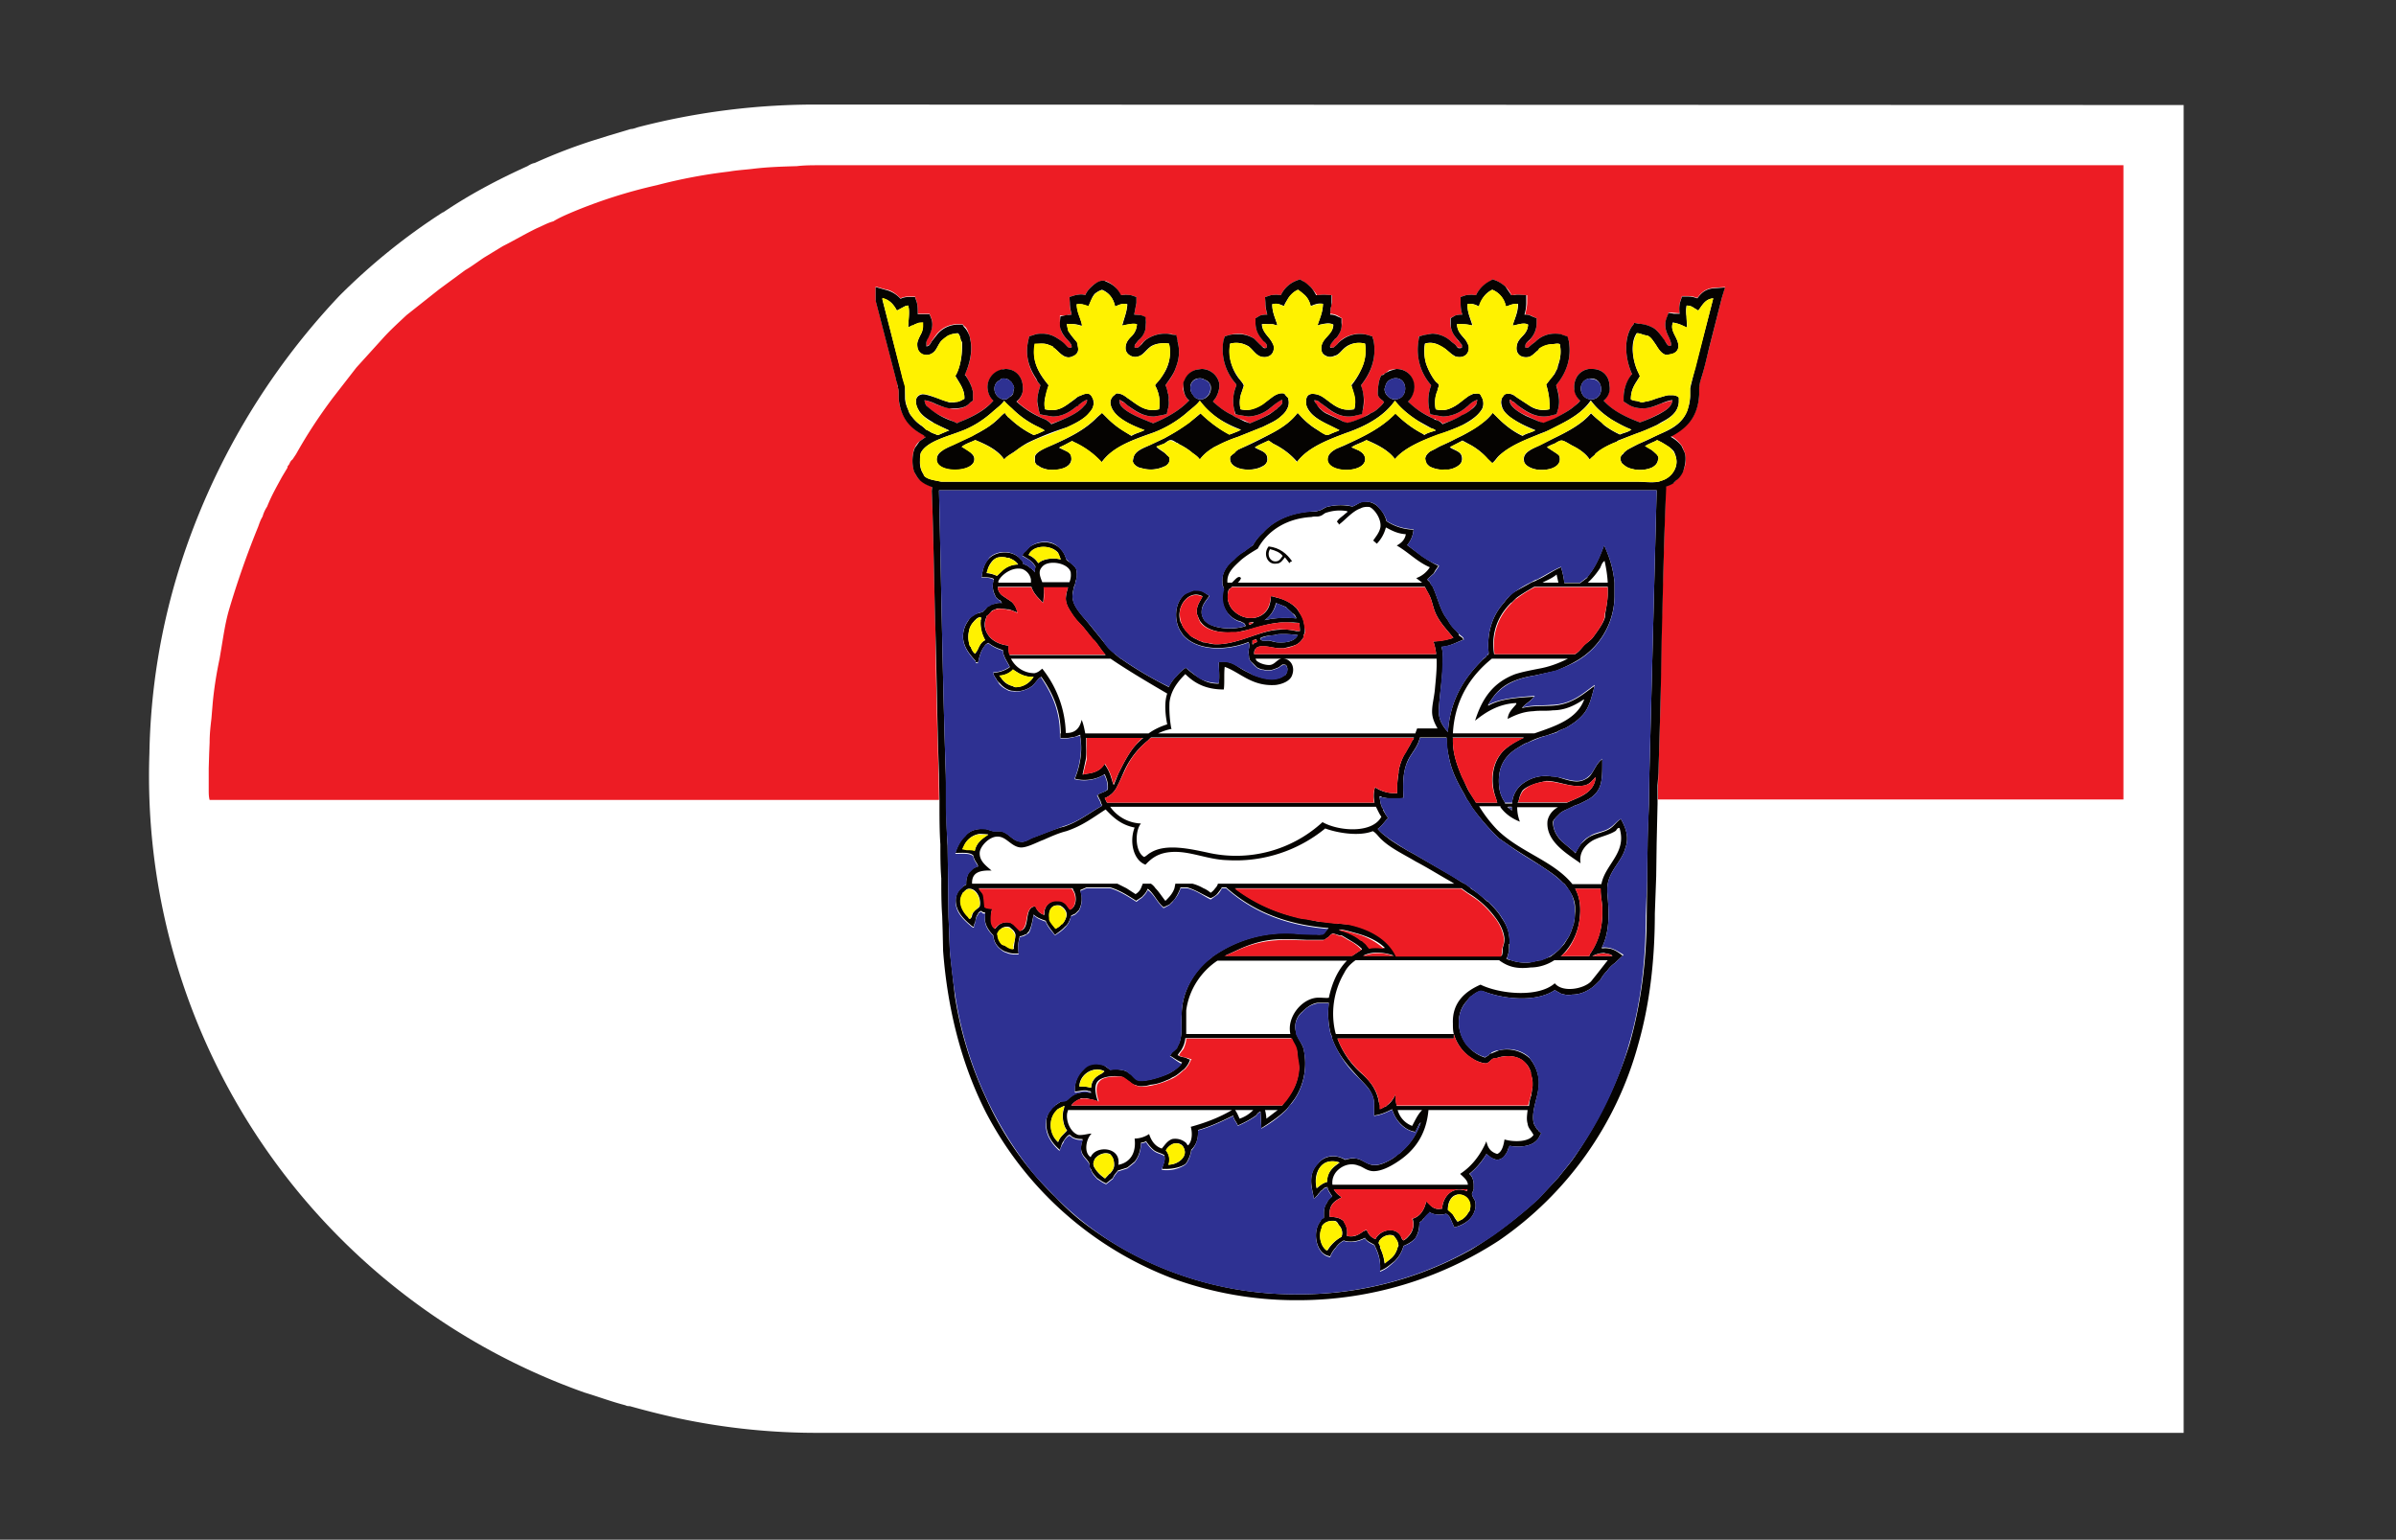 <svg xmlns="http://www.w3.org/2000/svg" viewBox="0 0 52.92 34.01"><rect x="0" y="0" width="52.92" height="34.01" fill="#333333" stroke="none"/><defs/><path fill="#fff" d="M48.23 2.32v29.33H18.11a14.7 14.7 0 01-3.12-.32 18.35 18.35 0 01-1.08-.27c-.04 0-.06 0-.1-.02-.31-.08-.6-.19-.9-.28A14.45 14.45 0 013.3 16.64a14.54 14.54 0 01.68-4.15A15.56 15.56 0 017.5 6.53c.7-.7 1.47-1.32 2.28-1.84h.01c.59-.4 1.22-.73 1.86-1.02.05-.03.1-.06.16-.07.42-.19.86-.36 1.3-.5l.32-.1.5-.15c.05 0 .1-.02.16-.04a15.6 15.6 0 014.03-.5l30.11.01"/><path fill="#ed1c24" d="M17.6 3.67c-.34.01-.66.02-.98.06-.17.02-.35.03-.52.06a11.64 11.64 0 00-1.59.3 11.18 11.18 0 00-1.88.6c-.14.06-.28.12-.41.2-.12.03-.24.1-.36.15-.27.13-.5.27-.76.4l-.41.25c-.15.1-.28.2-.42.28l-.04.03-.53.39-.72.57c-.17.16-.36.33-.53.52l-.58.64-.52.67c-.3.4-.57.81-.81 1.24l-.08.12c-.03.02-.05.05-.07.1l-.02.03c-.02.01-.02.04-.02.05l-.12.2c-.12.22-.24.43-.33.66-.04.06-.08.14-.1.22-.05.08-.07.15-.1.23a19.57 19.57 0 00-.63 1.79c-.1.33-.14.66-.2 1l-.02.12c-.07.33-.12.65-.15.96l-.03.36c-.02.17-.04.34-.04.53l-.01.24-.01.33v.48c0 .07 0 .15.02.22h16.11l-.01-.58c-.03-1.06-.06-2.14-.07-3.2-.03-1-.04-2.05-.08-3.06l.01-.08a.59.59 0 01-.26-.15h-.02a.66.66 0 01-.12-.19.81.81 0 01-.02-.4c0-.05.02-.09.04-.13.02-.05.06-.1.1-.13l.14-.1c0-.02-.02-.02-.03-.02l-.01-.02a.96.96 0 01-.56-.8v-.14c0-.04 0-.08-.02-.12l-.01-.06-.01-.06c-.02-.03-.02-.06-.03-.1l-.2-.77-.24-.93v-.3l.21.06c.15.02.26.12.34.2.04-.02.1-.04.18-.04h.14l.04.12c.02.08.02.17.02.26h.26l.04.1c.06.17-.02.32-.07.42a.2.2 0 00-.04.11v.08h.01a.1.1 0 00.06-.03.45.45 0 00.05-.08l.1-.14a.6.6 0 01.49-.23H21.26l.04.05h.01c.04.04.07.1.08.15.03.04.03.1.04.13.06.26-.01.56-.12.78l.02.02.12.22c0 .04.02.08.04.13v.21l-.06.04c-.08.1-.2.14-.34.14-.04 0-.08 0-.14-.02-.1-.01-.2-.05-.3-.09a.8.8 0 00-.23-.08c0 .03.01.08.04.12.13.16.43.28.6.35l.08.04.03-.02c.34-.13.6-.29.77-.48a.46.46 0 01-.13-.28.4.4 0 01.32-.4c.02-.02.05-.02.08-.02.2 0 .37.16.38.38a.38.38 0 01-.13.34c.15.14.33.26.59.38a.4.4 0 01.17.11c.3-.1.59-.23.72-.39l.04-.04.01-.02c.02-.03.02-.06.02-.07v-.01c-.04.01-.1.05-.14.08l-.05.04-.03.02c-.14.11-.3.23-.54.23l-.2-.03-.08-.02-.03-.1a.97.97 0 01-.03-.18c0-.12.03-.24.07-.36-.03-.04-.07-.08-.1-.14-.13-.2-.25-.49-.17-.84l.02-.1.1-.03c.07-.03.14-.03.19-.03a.6.6 0 01.33.1c.07.04.12.09.16.13.06.05.08.08.1.08h.05l.01-.01c0-.04-.01-.07-.08-.15-.05-.05-.13-.13-.16-.24-.01-.04-.02-.08-.01-.12l-.01-.05V6.97h.14c.04-.02.08-.02.12-.02a.77.77 0 01-.04-.26l-.01-.13.13-.04c.07-.01.14-.03.22 0a.5.5 0 01.12-.17.53.53 0 01.25-.15h.05l.04.01c.11.04.24.14.32.31l.1-.01.13.01.12.04v.13l-.05.26.14.01.1.04.02.1-.01.17c-.03.12-.1.2-.16.25-.05.07-.08.1-.08.13v.03h.07l.04-.03.04-.05a.4.4 0 01.14-.12.72.72 0 01.52-.1l.1.02.04.12v.03c.05.18.04.37-.04.57-.04.13-.12.25-.23.39.03.05.04.1.05.16.02.05.03.1.02.16.01.06.01.14-.02.22l-.02.1h-.02l-.08.02-.18.03c-.26 0-.43-.13-.58-.24l-.08-.07h-.02l-.08-.06c0 .01-.02.02 0 .04l.02.08c.12.17.48.3.62.36l.1.04c.34-.14.6-.3.79-.5a.47.47 0 01-.13-.26l.01-.06c-.01-.05 0-.09.03-.13a.37.37 0 01.29-.24l.08-.01a.4.4 0 01.39.32c.01.1-.02.22-.08.32l-.06.08c.12.12.26.22.43.3.04.03.08.06.13.07l.14.05.12.06c.14-.06.29-.12.42-.2l.11-.07c.03-.03.07-.04.08-.07a.31.31 0 00.1-.1v-.06-.02a.63.63 0 00-.2.13l-.1.08a.8.8 0 01-.45.16l-.19-.03-.1-.02-.02-.1a.85.85 0 01.05-.54l-.02-.04a1.14 1.14 0 01-.27-.93l.03-.11.1-.03a.98.98 0 01.19-.03c.13 0 .25.04.36.11l.13.13c.04.03.07.07.1.07l.02.01h.03v-.05c0-.04-.03-.07-.08-.12-.08-.1-.17-.2-.17-.39v-.1l.1-.06a.5.5 0 01.16-.02.77.77 0 01-.04-.26l-.01-.13h.01l.12-.04.12-.01.1.01a.63.63 0 01.34-.32l.08-.03.07.04.16.12.1.12.05.07.12-.01h.05l.16.01v.16l-.03.12-.01.13c.05 0 .12.02.16.04l.1.06v.1c0 .15-.06.24-.11.32-.03.03-.06.04-.07.07-.07.08-.1.1-.08.15l.04.01h.03l.08-.07a.52.52 0 01.12-.12.66.66 0 01.56-.09l.1.03.03.1c.08.46-.13.8-.28.98.05.16.1.36.04.54l-.03.1-.1.02c-.06.02-.11.03-.18.03-.24 0-.41-.13-.54-.24l-.1-.07a.18.18 0 01-.05-.04h-.07l.04.08a.4.4 0 00.11.11c.03.04.1.08.15.1.12.06.24.11.33.17l.1.04.3-.1.21-.12a.5.5 0 00.16-.1c.06-.04.1-.1.14-.15a2.2 2.2 0 00-.04-.04c-.06-.04-.1-.1-.1-.15 0-.1.02-.28.06-.36l.02-.04.04-.02c.02 0 .02 0 .03-.02.05-.02.1-.08.12-.08l.15-.02c.22 0 .38.17.38.4 0 .1-.04.2-.09.28l-.04.04c.15.16.35.28.57.38h.02l.04.03c.04.01.1.03.13.08.15-.05.3-.1.44-.19a.76.76 0 00.19-.12l.12-.12.02-.1a.5.5 0 00-.2.13l-.1.08a.8.8 0 01-.46.16l-.18-.03-.1-.02-.02-.1a.93.93 0 01.04-.54 1.18 1.18 0 01-.28-.97v-.11h.02l.1-.03.18-.03c.15 0 .3.06.43.18l.08.06c.03.03.05.07.08.07h.07v-.05a.36.36 0 00-.08-.1c-.07-.09-.16-.2-.18-.38v-.12l.11-.06a.5.5 0 01.16-.02.77.77 0 01-.04-.26v-.13l.12-.04.12-.01.1.01a.69.69 0 01.3-.3l.07-.05.08.03c.08.04.14.08.2.13.06.06.1.12.14.2.04-.02.07-.02.1-.02h.06l.16.01h.02v.16c0 .1-.03.19-.04.27.06 0 .12.01.16.04l.09.04v.1c0 .2-.1.32-.17.4-.06.04-.08.07-.08.11v.04h.06l.08-.07.08-.06a.6.6 0 01.43-.18.4.4 0 01.17.03l.1.03.04.1c.06.35-.03.67-.28.98.05.14.1.34.04.54l-.03.1-.1.02c-.06.02-.11.03-.18.03-.24 0-.43-.13-.57-.24l-.08-.07c-.02 0-.03 0-.04-.02-.03-.03-.04-.04-.06-.04l-.01.01.01.04c.03.12.2.23.36.3l.28.13.1.04.25-.1c.15-.09.3-.17.4-.25.07-.05.12-.1.16-.15a.46.46 0 01-.13-.26.44.44 0 01.08-.3.38.38 0 01.24-.14h.08c.21 0 .37.14.38.37a.39.39 0 01-.13.33c.17.2.4.32.7.44l.1.04a3 3 0 00.41-.18c.19-.1.28-.16.31-.3-.07 0-.17.04-.27.07a.99.99 0 01-.38.1.6.6 0 01-.35-.1l-.08-.05v-.1c0-.22.1-.37.17-.49l.02-.01c-.14-.3-.2-.75-.02-1.04l.06-.08v-.02l.1.02c.12.01.23.04.34.1.1.07.17.18.22.26l.1.13h.04s.02-.01.02-.03c0-.04-.02-.09-.05-.16-.05-.1-.12-.25-.05-.42l.04-.1V6.9l.12.01.13.01a.6.6 0 01.01-.26l.04-.12h.14c.08 0 .14.02.2.04.04-.06.08-.1.13-.14a.44.44 0 01.21-.08l.27-.02-.07.24-.28 1.1c-.05.2-.1.43-.17.66l-.03.09-.02.12v.16c-.03.53-.31.76-.63.92.1.05.17.12.24.21.03.04.04.1.07.15a.6.6 0 01-.16.59l-.04.04-.04.04a.56.56 0 01-.12.06l-.06.03v.04l-.1 3.36c0 .95-.03 1.93-.06 2.9l-.01.29v.32H46.9V3.65H18.1c-.17 0-.33 0-.5.02"/><path fill="#050301" d="M20.42 10.52l-.02-.04a.46.46 0 01-.08-.3c0-.07 0-.13.02-.18.13-.25.59-.36.87-.47.28-.1.52-.26.72-.44.09-.08.18-.14.25-.24.05.07.11.12.17.17.17.17.37.31.6.42l.06.03c.02.01.05.02.06.04l-.15.07-.09.03a2.1 2.1 0 01-.54-.38l-.03-.02-.03-.04h-.01v-.02l-.03-.03-.07.06-.06.06-.03.03c-.14.13-.27.2-.4.28l-.16.08-.42.2-.21.1-.02.02c-.06.04-.1.08-.12.14a.18.18 0 000 .13c.12.24.81.2.82-.07 0-.07-.03-.1-.08-.15a.95.95 0 00-.2-.13c.09-.07.2-.1.3-.15.25.1.5.22.64.43.05-.07.15-.12.22-.17.1-.07.19-.14.3-.2a6.3 6.3 0 01.86-.34c.2-.09.39-.19.5-.32a.47.47 0 00.07-.1c.02-.05.03-.1.02-.15 0-.05-.02-.1-.05-.13-.02-.02-.04-.04-.06-.04-.05-.01-.09 0-.13.02l-.1.04-.1.08c-.2.14-.34.27-.63.2a.65.65 0 010-.24l.08-.29c-.17-.21-.39-.5-.3-.91l.12-.01c.07 0 .13 0 .19.03l.08.03.01.02c.09.06.15.15.25.2.05.02.1.04.18 0l.07-.03v-.01a.16.16 0 00.05-.08c.01-.05 0-.1-.01-.13 0-.02 0-.05-.02-.07a1.93 1.93 0 01-.16-.2l-.02-.03-.02-.07-.02-.1.02.01c.1-.01.2 0 .29.03h.03c-.03-.16-.11-.28-.12-.47h.12l.14.05c.05-.1.07-.2.14-.28a.5.5 0 01.16-.09c.16.07.25.19.29.37.07-.03.17-.08.27-.05-.01.17-.07.3-.1.43l-.02.04c.07 0 .22-.06.33-.03l-.01.08a.4.4 0 01-.1.18c-.07.07-.14.14-.14.27 0 .07.04.12.08.15.06.04.13.06.21.03.1-.03.16-.14.27-.22a.46.46 0 01.18-.06.65.65 0 01.22 0 .88.88 0 01-.14.7 1.7 1.7 0 01-.14.18l-.03.04a.8.8 0 01.09.53c-.31.08-.5-.12-.7-.25-.07-.06-.15-.1-.24-.1-.02 0-.03.03-.05.04a.2.2 0 00-.08.2c.06.3.48.47.75.57-.09.05-.2.07-.29.13l-.25-.16a1.9 1.9 0 01-.26-.21l-.14-.14-.11.1c-.26.27-.6.44-1.01.62-.13.05-.35.15-.36.25v.1c0 .03.02.06.05.09h.02c.05.05.12.07.2.09.25.04.57-.04.53-.28-.01-.06-.05-.1-.1-.12l-.17-.08.12-.06.17-.09.05.03a1.9 1.9 0 01.6.44c.25-.34.7-.5 1.13-.65.28-.1.54-.26.75-.44.1-.09.22-.17.29-.27.21.3.52.49.88.63l.03.01c-.06.04-.13.06-.2.09l-.06.02-.03-.02a2.63 2.63 0 01-.6-.45 4.45 4.45 0 01-.73.51l-.07.04-.34.16c-.13.06-.3.12-.34.25l-.02.1c.01.06.07.11.15.14l.04.01a.7.7 0 00.51-.04h.01a.25.25 0 00.08-.07.17.17 0 00.02-.1c0-.04-.04-.06-.06-.08-.06-.07-.16-.11-.23-.18l.17-.07.03-.02c.04-.03.08-.06.12-.06.04 0 .08.03.13.06.02 0 .04.02.05.03.1.05.22.12.3.2.07.04.13.09.16.14.07-.1.17-.18.28-.25l.03-.02.1-.05c.14-.07.28-.13.43-.18l.55-.22.2-.1c.08-.04.16-.09.22-.15a.45.45 0 00.14-.2.28.28 0 000-.18c0-.02-.02-.03-.04-.05-.02-.02-.03-.05-.06-.06-.09-.02-.18.03-.26.09l-.19.14a.86.86 0 01-.2.1.47.47 0 01-.3.02.65.65 0 01.03-.39l.04-.13c-.02-.07-.08-.12-.13-.19a1 1 0 01-.17-.74c.18-.04.3 0 .41.06.1.08.16.2.28.23.17.04.3-.07.27-.24 0-.03-.02-.05-.03-.07-.05-.1-.14-.17-.19-.27a.3.3 0 01-.04-.14c.04-.01.1 0 .14 0h.1l.1.03v-.02c-.04-.14-.11-.26-.11-.45.05-.02.1 0 .15 0a.7.7 0 01.11.04c.02-.06.05-.1.08-.15a.46.46 0 01.08-.1.43.43 0 01.15-.11l.15.12c.06.06.1.13.13.24.08-.03.15-.07.27-.05 0 .2-.08.33-.12.48l.06-.02c.09-.02.2-.05.29 0 0 .24-.31.3-.26.58.01.05.05.09.1.11.05.03.12.03.18 0 .11-.02.16-.13.26-.2s.24-.11.42-.07a.97.97 0 01-.09.58 1.7 1.7 0 01-.21.34l.05.19c.03.1.05.22.01.34a.49.49 0 01-.16.01c-.22-.01-.37-.17-.52-.27a.42.42 0 00-.24-.08c-.07 0-.13.04-.14.13v.01c-.02.09.02.16.05.21.1.16.29.26.48.35l.2.1h.01c-.05.03-.1.03-.14.06-.04.01-.1.05-.14.05l-.04-.01-.2-.12c-.13-.08-.27-.2-.37-.32l-.04-.04c-.15.2-.36.34-.59.46a8.63 8.63 0 01-.72.35l-.09.07c-.04.04-.08.07-.09.1-.04.28.47.34.71.2.07-.03.12-.09.11-.17 0-.16-.16-.17-.28-.25h.01c.09-.06.2-.1.3-.15l.1.07a1.63 1.63 0 01.53.4c.24-.32.69-.49 1.12-.65.42-.15.8-.36 1.04-.7.13.17.3.31.5.44l.27.15c.04.03.1.03.13.07-.1.03-.18.05-.25.1l-.04-.03a2.3 2.3 0 01-.6-.45c-.3.32-.68.5-1.13.71l-.17.07c-.11.06-.2.13-.2.26.05.3.88.28.83-.06-.02-.08-.07-.12-.14-.16l-.16-.07c.1-.07.23-.1.33-.16.24.1.48.22.63.42.19-.23.56-.4.96-.54.17-.06.36-.13.53-.21.18-.1.34-.2.43-.35a.28.28 0 000-.26c-.02-.03-.03-.08-.07-.09l-.12.01-.09.04c-.1.06-.18.14-.24.18a.84.84 0 01-.23.12.48.48 0 01-.27 0 .68.68 0 01.04-.41c0-.04.02-.08.03-.1 0-.05-.03-.07-.06-.09l-.04-.05c-.07-.1-.13-.21-.18-.35a.99.99 0 01-.03-.45c.13-.04.22-.01.31.03l.15.09.13.11.08.05c.17.06.33-.04.3-.24l-.03-.05c-.06-.14-.22-.2-.23-.42.04-.01.1 0 .14 0 .07 0 .15.02.2.03-.04-.15-.11-.27-.11-.47.1-.03.2.02.26.05.05-.17.14-.3.29-.37a.5.5 0 01.3.37l.04-.01c.06-.03.13-.05.23-.05 0 .2-.08.33-.12.48.07 0 .24-.08.34-.02-.01.24-.22.27-.25.47-.02.1.02.18.08.22.06.03.13.04.2.02.08-.03.13-.1.2-.15l.01-.02c.09-.07.19-.1.3-.11.06 0 .1-.02.16 0 .04.18.01.34-.04.48l-.01.05-.07.14-.04.04-.09.12-.05.06c.03.1.06.23.07.36 0 .06.02.13 0 .19a.53.53 0 01-.44-.08l-.26-.17-.1-.07h-.01a.21.21 0 00-.13-.02c-.04 0-.07.03-.09.07l-.01.01a.25.25 0 00-.01.18c.02.11.11.2.21.27.17.12.38.21.53.27-.08.06-.2.07-.28.13-.22-.1-.4-.25-.56-.41l-.1-.1a1 1 0 01-.24.23 3.2 3.2 0 01-.45.28l-.13.06c-.1.06-.22.11-.33.16l-.13.07-.1.05c-.06.04-.1.1-.11.15v.05l.03.07.06.06c.09.05.21.08.34.08l.1-.01a.52.52 0 00.18-.07.3.3 0 00.04-.03.17.17 0 00.06-.12v-.02c0-.16-.15-.17-.27-.25l.21-.11.07-.04.2.11c.14.08.26.18.36.3l.1.09c.07-.06.11-.14.18-.19.24-.21.57-.33.9-.47.12-.04.24-.1.37-.17.28-.14.55-.3.72-.55h.01c.12.17.28.3.46.42.14.08.28.16.44.22h-.01c-.07.06-.17.07-.25.11a1.95 1.95 0 01-.34-.2l-.07-.07a2.46 2.46 0 01-.23-.2c-.2.24-.51.4-.84.56l-.3.15c-.14.07-.37.15-.34.33 0 .1.13.17.27.2.24.04.55-.04.52-.25 0-.06-.04-.08-.08-.11l-.2-.13c.03-.03.07-.04.11-.06l.05-.02h.01c.05-.03.1-.07.15-.07.06 0 .17.08.25.12.15.08.29.17.37.3l.04-.04.07-.06.02-.03c.12-.1.28-.19.46-.26l.04-.03.16-.06.26-.1c.15-.05.3-.12.43-.18l.1-.06c.19-.1.37-.21.39-.45v-.1c-.03-.03-.07-.04-.12-.05h-.11a.6.6 0 00-.09.02l-.17.05c-.08.03-.16.06-.24.07l-.08.02-.11-.03c-.05-.01-.1-.01-.14-.04 0-.18.06-.29.13-.4l.07-.11-.03-.07c-.12-.23-.2-.65-.04-.88.08 0 .12.03.17.04.03.01.08.01.1.03.06.04.1.11.15.18.06.1.11.18.2.22.05.02.08 0 .12 0 .1-.02.17-.07.18-.17.01-.2-.2-.34-.12-.54l.07.02c.09.02.16.06.24.1L37.25 7v-.02a.7.7 0 010-.23c.08 0 .12.02.16.05l.1.06.05-.07c.07-.1.14-.19.28-.2l-.4 1.54-.05.2-.06.25v.16c0 .13-.03.23-.06.32-.1.27-.31.4-.57.51-.16.07-.3.15-.5.23l-.25.13c-.04.03-.08.06-.1.1a.11.11 0 00-.06.09c0 .05.02.09.04.12l.05.04a.36.36 0 00.14.07l.08.02.1.01h.02c.1 0 .19-.02.26-.05.08-.04.13-.1.14-.17l.01-.03c0-.06-.04-.1-.08-.13a.75.75 0 00-.1-.08l-.1-.06h-.02c.05-.04.11-.06.17-.09a.52.52 0 00.1-.05l.1.05.13.08c.05.03.1.07.14.12.04.08.06.16.06.23 0 .2-.16.37-.34.42l-.06.02c-.14.03-.33 0-.49 0H20.79l-.1-.02c-.1-.02-.2-.04-.27-.1zm-.06-1.11a.8.8 0 01-.22-.21.3.3 0 01-.08-.15.63.63 0 01-.07-.24V8.6v-.04c0-.07-.04-.15-.06-.24l-.44-1.7v-.03c.16.03.25.14.32.27l.15-.08c.03-.02.06-.03.1-.03.04.14 0 .32 0 .48a.8.8 0 00.08-.04h.03l.04-.03c.03 0 .05-.02.08-.03h.09v.05c.01.07-.01.15-.05.22-.03.06-.06.12-.07.18 0 .06 0 .1.02.15a.2.2 0 00.1.1c.07.02.16.02.24-.05.07-.06.1-.17.17-.25l.15-.12h.02a.47.47 0 01.2-.05c.04.04.05.1.06.15l.03.05v.1c0 .24-.06.5-.15.64.08.15.21.3.2.5v.01l-.04.02a.33.33 0 01-.15.05l-.04.01h-.1l-.15-.05a2.83 2.83 0 00-.4-.13h-.04c-.1.01-.15.08-.15.15v.01c0 .07.03.14.06.19l.02.03c.07.1.18.17.3.24v.01l.36.17-.04.01-.14.06c-.03.01-.05.03-.08.03h-.01l-.04-.02-.08-.03-.12-.07-.1-.08zm1.72-1.01c.02-.01.03-.04.06-.04h.04a.2.2 0 01.1.03l.06.05v.01c.03.04.05.07.06.12l-.02.08c0 .03 0 .06-.03.08 0 .02-.03.02-.04.03-.03.02-.05.05-.09.06a.21.21 0 01-.17-.05c-.12-.1-.12-.3.03-.37zm4.38-.04c.06-.01.11 0 .15.03.07.02.11.07.13.13.03.15-.07.28-.19.3-.1.01-.16-.03-.2-.1-.1-.11-.08-.32.1-.36zm4.14.17a.2.2 0 01.15-.16h.02v-.01c.35-.07.36.5 0 .46a.23.23 0 01-.12-.07.22.22 0 01-.07-.16l.02-.06zm4.5-.17h.04c.13 0 .2.08.22.19.02.12-.04.25-.18.27-.3.03-.37-.4-.08-.46zm1.33 8.73l-.01.62v.04c-.01.3-.03.61-.03.92l-.01.78-.01.78c0 1.02-.14 2-.38 2.84a9.32 9.32 0 01-1.17 2.42c-.13.2-.27.35-.4.52l-.44.47a9.93 9.93 0 01-1.48 1.12 7.74 7.74 0 01-3.83.99 7.7 7.7 0 01-4.8-1.63c-.2-.16-.38-.33-.56-.52a7.03 7.03 0 01-1.52-2.16 8.28 8.28 0 01-.7-2.28l-.11-.97-.03-.78-.01-.77-.01-.8c-.02-.3-.03-.63-.03-.93v-.04l-.01-.59c-.07-2.1-.1-4.19-.15-6.27v-.02h15.85l-.16 6.26zm-15.68.58v.1c0 .28 0 .6.02.88 0 .26 0 .51.02.75 0 .28 0 .56.02.83l.01.32.01.45c.1 1.33.42 2.53.94 3.56a7.75 7.75 0 004.13 3.68c.88.32 1.8.48 2.72.48h.08a8.13 8.13 0 004.41-1.32 7.71 7.71 0 003.07-4.32c.25-.87.37-1.84.37-2.9l.03-.82.01-.73.02-.88v-.08-.32l.02-.28c.03-.98.06-1.96.07-2.9.03-1.12.05-2.25.1-3.37v-.05l.05-.02a.56.56 0 00.12-.06c0-.02.02-.03.04-.04 0-.02.02-.02.04-.04.05-.04.09-.1.12-.16.05-.14.08-.3.04-.43l-.07-.15a.73.73 0 00-.24-.2c.32-.17.6-.4.63-.93v-.16l.02-.12.03-.1c.07-.22.12-.45.17-.66l.28-1.1.07-.23-.27.02a.44.44 0 00-.21.08.58.58 0 00-.13.14c-.06-.02-.12-.04-.2-.04h-.14l-.04.12a.6.6 0 00-.01.26h-.13l-.12-.02v.01l-.04.1c-.07.18 0 .33.05.43.03.07.05.12.05.16 0 .02-.01.03-.02.03h-.03c-.03-.01-.07-.08-.1-.13-.06-.08-.13-.19-.23-.26a.75.75 0 00-.34-.1l-.1-.02v.02l-.06.08c-.18.3-.12.74.02 1.04l-.02.01a.84.84 0 00-.17.5v.09l.08.05c.1.07.21.1.35.1.13 0 .26-.05.38-.1.1-.04.2-.08.27-.08v.01c-.03.14-.12.2-.3.3a3 3 0 01-.42.18l-.1-.04c-.3-.12-.53-.25-.7-.44.1-.08.15-.2.13-.33-.01-.23-.17-.37-.38-.37h-.08a.38.38 0 00-.24.14.44.44 0 00-.08.3c0 .1.06.2.13.26-.04.06-.1.1-.16.15-.1.08-.25.16-.4.24l-.25.1-.1-.03-.28-.12c-.16-.08-.33-.19-.36-.3l-.01-.05v-.01h.01c.02 0 .03.01.06.04l.04.02.08.07c.14.1.33.24.57.24.07 0 .12-.01.19-.03l.09-.02.03-.1c.06-.2 0-.4-.04-.54.25-.3.34-.63.28-.98l-.03-.1-.1-.03c-.06-.03-.13-.03-.18-.03a.6.6 0 00-.43.18l-.08.06-.08.07h-.06v-.04c0-.04.02-.07.08-.12a.53.53 0 00.17-.39v-.1l-.1-.04a.29.29 0 00-.15-.04h-.02a.86.86 0 00.04-.27v-.16l-.16-.01h-.05l-.1.01h-.02l-.13-.19a.78.78 0 00-.2-.13l-.08-.03-.07.04a.69.69 0 00-.3.31l-.1-.01-.12.01-.12.04v.13c0 .1.01.18.04.26a.5.5 0 00-.16.02l-.1.06v.12c0 .18.1.29.17.37l.08.1v.06l-.03.01h-.04c-.03 0-.05-.05-.08-.08l-.08-.06a.63.63 0 00-.43-.18l-.18.03-.1.03h-.01l-.01.1a1.18 1.18 0 00.28.98.93.93 0 00-.04.54l.02.1.1.02.18.03a.8.8 0 00.46-.16l.1-.08a.5.5 0 01.2-.13l-.02.1a.49.49 0 01-.12.12.76.76 0 01-.2.12c-.12.08-.28.14-.43.2a.24.24 0 00-.13-.09l-.04-.01-.02-.02a1.8 1.8 0 01-.57-.38l.04-.04a.5.5 0 00.1-.28c0-.23-.17-.4-.4-.4l-.14.04-.12.06c-.01.02-.01.03-.03.03l-.04.01-.02.04c-.04.08-.06.26-.06.36 0 .06.04.11.1.15l.04.04a.69.69 0 01-.14.15.5.5 0 01-.16.1c-.05.04-.12.07-.21.11-.08.03-.17.07-.3.1l-.1-.03c-.1-.06-.21-.1-.33-.16a.41.41 0 01-.15-.1.4.4 0 01-.1-.12c-.03-.04-.05-.06-.05-.09l.07.01.05.04.1.07c.13.1.3.24.54.24.07 0 .12-.01.19-.03l.1-.02.02-.1a.94.94 0 00-.04-.54c.15-.19.36-.52.28-.98l-.03-.1-.1-.03a.66.66 0 00-.56.1.52.52 0 00-.12.11l-.08.07h-.07v-.01c-.01-.04.01-.07.08-.15.01-.03.04-.04.07-.07.05-.08.12-.17.1-.32v-.1l-.09-.04a.32.32 0 00-.16-.04v-.02l.01-.13c.02-.04.02-.08.02-.12v-.16l-.15-.01h-.05l-.12.01h-.02l-.04-.07a.75.75 0 00-.09-.12c-.05-.04-.1-.09-.16-.12l-.07-.04-.08.03a.63.63 0 00-.34.32l-.1-.01-.12.01-.12.04h-.01l.01.13c0 .1.02.18.04.26a.5.5 0 00-.16.02l-.1.06v.1c0 .2.09.3.17.4.05.04.08.07.08.11v.04l-.03.01h-.02c-.03 0-.06-.05-.1-.08l-.13-.13a.67.67 0 00-.36-.1.98.98 0 00-.19.02l-.1.03-.03.1a1.14 1.14 0 00.27.94l.02.04a.85.85 0 00-.05.54l.03.1.09.02.19.03a.8.8 0 00.45-.16l.1-.08c.06-.05.13-.1.2-.13v.08a.31.31 0 01-.1.1c-.01.03-.05.04-.08.07l-.1.07c-.14.08-.29.14-.43.2l-.12-.04-.14-.07a.45.45 0 01-.13-.07c-.17-.08-.3-.18-.43-.3l.06-.08c.06-.1.09-.22.08-.32a.4.4 0 00-.39-.32l-.08.01a.37.37 0 00-.3.24.15.15 0 00-.02.13v.06c.01.1.05.2.13.26h-.01c-.19.2-.45.36-.79.5l-.1-.04c-.14-.06-.5-.19-.62-.36a.2.2 0 01-.02-.08c-.02-.02 0-.03 0-.04l.08.05.02.01.08.07c.15.1.32.24.58.24l.18-.03.08-.02h.02l.02-.1a.44.44 0 00.02-.22c.01-.06 0-.1-.02-.16-.01-.06-.02-.11-.05-.16.1-.14.19-.26.23-.39.08-.2.09-.39.04-.57v-.03l-.03-.12-.1-.01c-.06-.02-.11-.02-.15-.02a.72.72 0 00-.38.11.4.4 0 00-.13.12l-.05.05-.04.03h-.07v-.03c0-.04.03-.06.08-.13a.44.44 0 00.16-.25l.01-.16L25.3 7l-.1-.04-.15-.01.05-.26v-.13l-.12-.04-.12-.01-.1.01a.59.59 0 00-.33-.3l-.04-.02h-.05c-.1.01-.2.1-.25.15a.5.5 0 00-.12.17c-.08-.03-.15-.01-.22 0l-.13.04.01.13c0 .1.02.18.04.26l-.12.01-.13.03-.01.12v.05c0 .04 0 .08.02.12.03.1.11.19.16.24.07.08.08.1.08.15l-.01.01h-.04c-.03 0-.05-.03-.1-.08a.84.84 0 00-.17-.13.6.6 0 00-.33-.1c-.05 0-.12 0-.19.03l-.1.03-.02.1c-.08.35.04.63.18.84.02.06.06.1.09.14-.04.12-.07.24-.07.36l.03.18.03.1.09.02.19.03c.24 0 .4-.12.54-.23.02 0 .03 0 .03-.02l.05-.04c.04-.03.1-.07.14-.08v.01c0 .01 0 .04-.02.07l-.01.02-.04.04c-.13.16-.41.28-.72.4a.4.4 0 00-.17-.12 2.02 2.02 0 01-.6-.38c.1-.08.16-.2.14-.34-.01-.22-.17-.38-.38-.38l-.08.01a.4.4 0 00-.32.41c.01.12.06.22.13.28-.17.2-.43.35-.77.48l-.03.02-.08-.04a1.59 1.59 0 01-.6-.35.26.26 0 01-.04-.12.8.8 0 01.24.08c.1.04.19.08.3.1h.13c.14 0 .26-.03.34-.13l.06-.04V8.8v-.15l-.04-.13a1.5 1.5 0 00-.12-.22l-.02-.02c.1-.22.18-.52.12-.78-.01-.04-.01-.09-.04-.13-.02-.05-.05-.1-.1-.15l-.03-.05H21.17a.6.6 0 00-.48.23l-.11.14a.45.45 0 01-.05.08.1.1 0 01-.06.03h-.01v-.08a.2.2 0 01.04-.1c.05-.11.13-.26.07-.43l-.04-.1h-.26c0-.09 0-.18-.02-.26l-.04-.12h-.14c-.08 0-.14.02-.18.04a.65.65 0 00-.34-.2l-.21-.06v.3l.24.93.2.77c.01.04.01.07.03.1l.01.06a.1.1 0 01.01.06c.02.04.02.08.02.12v.13c.05.47.29.67.56.81v.02l.04.01-.14.1-.1.14a.41.41 0 00-.04.13.81.81 0 00.02.4c.04.07.08.15.14.2.08.07.17.11.26.14l-.01.08c.04 1.01.05 2.06.08 3.06.03 1.04.04 2.14.08 3.2l.01.58"/><path fill="#050301" d="M24.67 17.38l.05-.1.12-.27a1.84 1.84 0 01.51-.65l.07-.07h5.81c-.01.03-.02.06-.04.07l-.05.1-.1.17c-.07.11-.12.25-.15.4v.04c-.02.14-.04.29-.03.45h-.03a.77.77 0 01-.46-.13.64.64 0 00-.01.34h-5.91l-.05-.1a.5.5 0 00.27-.25zm-.28-.51c-.06.13-.2.2-.38.22l-.1.02.07-.33c.02-.12.01-.24.01-.36v-.12h1.26a1.7 1.7 0 00-.22.22c-.13.17-.23.37-.33.57l-.1.25c-.03-.05-.03-.09-.05-.14a.97.97 0 00-.16-.33zm-.85-.68a2.38 2.38 0 00-.52-1.42c-.04.03-.08.08-.17.1a.58.58 0 01-.52-.32h2.2c.38.26.84.53 1.25.77-.07.2-.04.48 0 .68-.16.05-.3.12-.41.2h-1.4c-.02-.1-.04-.21-.08-.3-.04.18-.14.3-.35.29zm-.71-1.24a.48.48 0 01-.4.23c-.03 0-.05-.02-.08-.03a.38.38 0 01-.22-.15c-.01-.03-.04-.05-.06-.07.14-.02.23-.06.3-.14l.15.09c.08.04.18.08.31.07zm-.56-.69c-.18-.02-.37-.1-.46-.26a.4.4 0 01-.06-.17v-.04c0-.07.02-.12.04-.16 0-.02 0-.03.02-.03l.03-.03.07-.08.12-.05h.06l.16.02h.04l.18.07a.4.4 0 00-.13-.24l-.18-.12a.28.28 0 01-.1-.11.25.25 0 01-.02-.1h.74c.05.16.16.25.26.36l.02-.23v-.05V13l-.01-.02h.54a.81.81 0 00-.05.25c0 .1.05.19.1.27.05.08.1.16.17.23l.12.13.2.25.02.02.04.04c.08.1.14.2.23.3H22.3a.57.57 0 01-.02-.2zm-.68.1l-.05.08c-.05-.03-.08-.1-.1-.15l-.02-.02-.02-.08a.57.57 0 010-.24.4.4 0 01.11-.22c.01 0 0-.02.02-.02a.19.19 0 01.12-.08v.01c.02-.01.02 0 .02.01v.02c0 .02-.02.04-.01.05-.01.07 0 .13.01.19.02.09.05.16.09.23-.09.04-.13.13-.17.22zm.43-1.64a.7.7 0 00-.23-.06l.02-.06a.46.46 0 01.13-.23.3.3 0 01.08-.05.4.4 0 01.22 0c.03 0 .05 0 .08.02.07.03.13.07.17.13h-.01a.51.51 0 00-.35.14l-.11.11zm.56-.15a.3.3 0 01.19.23v.07h-.72v-.03c.05-.13.3-.33.53-.27zm.14-.31c.09-.23.5-.23.65-.05l.06.15c-.17-.05-.4-.01-.5.08a.48.48 0 00-.21-.18zm.93.4a.4.4 0 01-.03.2h-.6c-.04-.11-.1-.23-.01-.33.13-.18.6-.1.64.12zm2.22 3.43a2.6 2.6 0 01-.04-.57c.03-.28.2-.48.35-.63.2.2.45.34.85.34.02-.15 0-.34.02-.5.34.12.6.44 1.13.4.15-.02.32-.09.36-.22.07-.19-.04-.36-.2-.36h3.39c.01.22-.02.48-.04.7-.02.18-.06.32-.06.47 0 .15.07.28.12.37h-.45l-.04.11h-5.68c.08-.04.19-.08.3-.1zm1.83-1.64c0-.05 0-.1.05-.13v-.01c.12-.08.33 0 .5.01h.1l.2-.05.08-.03a.38.38 0 00.14-.13c.02-.02.02-.04.02-.07.01-.03.03-.06.03-.1v-.08l-.03-.16a.67.67 0 00-.09-.17l-.06-.09a.86.86 0 00-.4-.23c-.06-.01-.11-.04-.17-.04-.01.18-.05.28-.13.36-.18.18-.48.15-.66-.01a.42.42 0 01-.14-.2l-.02-.06v-.11c0-.04 0-.1.03-.14.02-.01.04-.02.06-.05h4.26l.03.06.08.15c.05.11.07.24.12.36.1.23.26.38.4.56-.13.04-.28.07-.44.08.03.1.05.18.06.28zm.33.24c-.09 0-.22-.04-.28-.1l-.02-.04h.57c-.1.02-.15.14-.27.14zm-.37-.54l.03-.01.06-.02.01.05v.01c-.03.02-.07.02-.09.06-.02-.01 0-.07-.01-.1zm1-.12c-.06.13-.23.17-.42.16-.08 0-.15-.03-.22-.04-.07 0-.16.03-.19-.05.08-.05.2-.06.31-.07l.09-.02c.15-.01.3 0 .44.02zm-.03-.37a2.07 2.07 0 00-.7.04.6.6 0 00.25-.38l.13.05.1.04v.01l.1.09.04.04c.04.02.07.06.08.1v.01zm-.95.1l-.07.04h-.01c-.02 0 0-.04-.03-.04.02 0 .09-.03.12-.01zm-.85.47c-.08 0-.15-.03-.23-.04-.02 0-.04 0-.06-.02-.06-.01-.1-.05-.16-.07l-.08-.05-.12-.13-.05-.07-.01-.02a.37.37 0 01-.02-.04c0-.02-.03-.04-.03-.07a.43.43 0 01-.01-.23c.03-.2.24-.45.5-.32-.06.13-.15.22-.12.4l.02.05c.02.05.04.1.07.13.12.16.38.23.66.22h.11l.27-.06.08-.02c.2-.06.4-.12.64-.14h.28l.13.01.01.15v.03h-.08c-.1-.02-.24-.05-.37-.03-.43.01-.93.34-1.43.32zm.58-1.86c.12-.1.25-.18.37-.25.21-.39.63-.67 1.19-.7.06-.02.13 0 .18-.02.06-.01.1-.07.16-.08a.93.93 0 01.44-.03c.03.02-.02.04-.04.06-.05.05-.14.1-.18.17.01.03.04.03.04.07.14-.1.3-.3.48-.36.05-.03.13-.04.2-.03.1.04.26.25.24.44-.02.12-.1.21-.16.3l.08.07a.8.8 0 00.2-.36c.13.07.26.14.44.15-.02.13-.11.2-.2.25.26.15.45.36.73.48a.59.59 0 01-.3.24l.13.1h-4.07a.24.24 0 00.07-.1c-.04-.06-.1 0-.14.04l-.06.06h-.1c-.02-.22.15-.36.3-.5zm4.54 3.92c0 .16.02.3.05.43.06.32.2.58.34.82l.05.1.06.09.06.1c.18.25.37.47.6.69l.23.16c.23.16.48.3.73.47.15.1.31.2.45.35l.04.03.06.08.01.02c.08.11.15.24.16.4v.1l-.01.15-.02.12-.06.18-.05.11-.1.16-.07.08c-.07.08-.15.14-.23.2l-.22.08-.06.01-.18.04a.99.99 0 01-.42-.05c-.04 0-.06-.02-.1-.03l.03-.06.03-.13v-.14h.01v-.07c0-.2-.07-.36-.17-.5-.08-.14-.2-.26-.3-.36h-.01l-.07-.06a1.8 1.8 0 00-.3-.23c-.03-.04-.08-.07-.12-.1l-.08-.04-.22-.14-.85-.49-.13-.07-.1-.06-.07-.04-.2-.13-.13-.1a.96.96 0 01-.16-.15c.08-.06.13-.13.19-.2l.04-.04-.05-.07-.06-.1v-.04c-.02-.01-.03-.02-.03-.04l-.02-.05-.01-.04-.02-.13v-.01c.02 0 .04 0 .05.02l.16.03h.24c.02-.01.06 0 .08-.02-.02-.33-.01-.6.1-.83.07-.15.22-.3.26-.5zm.13 0h1.58c-.18.09-.34.18-.47.31-.12.14-.2.3-.22.55-.01.19.02.34.07.48l.03.1h-.46c-.02 0-.02-.02-.03-.04l-.13-.2c-.06-.1-.1-.22-.16-.33-.1-.24-.2-.5-.2-.8v-.06zm.87-1.74h1.68c-.2.1-.41.18-.64.22-.2.04-.36.07-.52.12-.48.18-.73.52-.89 1.03.21-.17.5-.37.9-.39.03 0 0 .04-.03.07-.06.07-.14.15-.15.28.16-.08.33-.16.57-.17.14-.02.28 0 .43-.02.28 0 .5-.12.68-.24h.01c-.16.44-.64.59-1.1.75h-1.8c.04-.75.4-1.28.86-1.65zm.44-1.24l.1-.1c.12-.09.26-.17.4-.25h1.62v.14c0 .13-.02.25-.04.36l-.02.12v.05c-.03.13-.18.33-.26.44-.05.07-.13.12-.2.18-.06.07-.12.15-.2.2H33c-.08-.51.12-.89.38-1.14zm.99-.62l.04.18h-.35c.11-.06.22-.1.31-.18zm.96-.14c.03-.06.04-.12.1-.16.03.13.06.3.07.48h-.44c.11-.1.19-.2.27-.32zm-2.2 5.26v.02c.1.14.25.25.43.32a.86.86 0 01-.06-.32h.9c-.11.06-.2.16-.23.3-.05.46.45.74.73.94-.04-.24.1-.4.26-.5.16-.09.37-.12.52-.22.02-.03.04-.07.08-.06.17.55-.32.8-.4 1.24h-.64c-.42-.52-1.15-.7-1.66-1.2a3.02 3.02 0 01-.4-.52zm.17.01h.08v.09c-.02-.03-.06-.06-.1-.08h.02zm.22-.1l.02-.06a.54.54 0 01.08-.2c.08-.08.21-.13.35-.17l.17-.04c.25 0 .51.13.74.11.07 0 .14-.01.2-.05s.08-.07.13-.12c0 0 .02-.04.02 0-.03.25-.23.37-.45.46l-.18.08h-1.1zm1.86 2.35v.04c.01.4-.1.71-.27.96l-.02.05h-.63l.02-.01a1.35 1.35 0 00.4-.82c.03-.23.01-.47-.1-.66h.56c0 .14.03.27.04.4v.04zm.03.98h.01c.06.02.14.02.18.06v.01h-.44a.55.55 0 01.25-.07zm-.16.48l-.12.15c-.17.17-.63.25-.8.04-.36.32-1.21.24-1.64.03-.32.14-.63.38-.61.86 0 .08 0 .16.02.23.07.24.23.44.42.55.08.05.22.1.3.1.06-.02.1-.08.14-.1.03-.02.08-.01.12-.03.2-.06.44-.04.58.1.07.06.11.13.14.22v.05c.02.06.04.11.04.18v.08l-.03.21c-.03.07-.04.15-.05.23h-2.92a1.44 1.44 0 01-.03-.25c-.05.1-.1.18-.19.24-.01.02-.03.02-.05.03l-.1.05v-.08c-.01-.04-.03-.07-.03-.11-.06-.27-.2-.44-.38-.6a1.94 1.94 0 01-.53-.77h2.57v-.1h-2.6l-.01-.01a1.78 1.78 0 01.19-1.34c.06-.12.14-.2.25-.28h3.17c.19.14.38.2.7.16.18 0 .37-.06.52-.16h1.18l-.25.32zm-1.39 3.54c-.1.16-.44.16-.64.1-.02.12-.05.27-.16.32-.14-.04-.21-.13-.24-.28-.13.3-.32.55-.58.72.06.06.17.14.17.24h-2.99a.36.36 0 01.04-.22c.07-.14.3-.3.54-.2.09.02.18.12.33.12.17 0 .36-.1.5-.19.38-.24.66-.59.71-1.16h2.19c-.01.1-.03.2 0 .3.01.1.08.15.13.25zm-1.4 1.66l-.05.07a.38.38 0 01-.14.14l-.09.05v-.01c-.04-.04-.07-.1-.1-.15a.36.36 0 00-.11-.1c-.01-.16.07-.32.2-.34.1-.02.2.03.25.1.04.07.06.15.03.24zm-.62-.03h-.03a.23.23 0 01-.17-.03c-.06-.04-.1-.1-.15-.13-.04.18-.13.33-.3.38.05.16 0 .3-.1.4a.34.34 0 01-.1.08c-.03-.02-.04-.04-.05-.07v-.01a.13.13 0 00-.05-.07c-.16-.16-.44-.05-.52.12a.31.31 0 01-.19-.2h-.01l-.07.03c-.1.07-.2.14-.36.1v-.02a.4.4 0 00-.06-.28l-.01-.02c-.06-.07-.17-.1-.3-.1h-.01c-.03-.26.1-.35.26-.43l-.03-.03a.42.42 0 01-.14-.15h2.95v.02l-.01.02c-.31-.12-.53.1-.55.4zm-.98.85a.48.48 0 01-.1.2c-.05.06-.12.1-.19.16a.97.97 0 00-.1-.35v-.04l-.03-.06c.01-.12.22-.23.34-.16l.04.06.03.05a.3.3 0 01.03.11l-.02.03zm-1.24-.23a.83.83 0 00-.31.3h-.02c-.13-.09-.19-.33-.1-.5v-.03c.03-.08.15-.14.29-.12.04.01.06.05.08.09.06.06.1.16.06.26zm-.32-1.21c-.1.02-.18.1-.23.14v-.01a.6.6 0 010-.3c.04-.14.13-.25.26-.28a.43.43 0 01.25.02c-.14.1-.28.2-.28.43zm1.88-1.24a.52.52 0 01-.32-.35h.54c-.1.1-.16.24-.22.35zm-1.84-2.83c-.08.01-.18-.01-.28 0-.34.04-.65.44-.57.8h-2.3v-.52c.06-.47.34-.87.69-1.1h2.86c-.2.2-.33.49-.4.82zm-.72 1.12c.02.05.02.13.03.19 0 .08.03.15.03.25-.02.3-.13.52-.3.71l-.07.11h-4.67.01a.4.4 0 01.19-.14l.02-.02H24l.08.02a1 1 0 01.17.05c-.05-.14-.1-.36.01-.46.08-.07.23-.1.38-.1.06.01.12 0 .17.03l.14.1c.04.03.08.06.14.07.04.02.1.03.17.02.06 0 .11-.02.16-.03.12-.01.24-.05.35-.1a.45.45 0 00.12-.06c.08-.03.15-.09.22-.15l.04-.03c.06-.06.1-.12.13-.2v-.02c-.04 0-.07-.03-.1-.04-.06-.01-.12-.02-.16-.05h-.01c.03-.06.08-.1.1-.15a.56.56 0 00.07-.23h2.34c.02.08.08.15.1.23zm-.66 1.55a.8.8 0 00-.03-.19h.28l-.25.19zm-.59 0c-.03-.06-.05-.12-.1-.19h.4a.75.75 0 01-.3.19zm-1.08.18c.04.14.03.31-.05.4-.02.03-.04-.04-.06-.05a.36.36 0 00-.3-.08c-.11.04-.16.13-.23.21-.15-.05-.23-.17-.28-.32a.6.6 0 01-.32.1c.04.32-.1.53-.36.58.07-.4-.5-.44-.61-.17-.16-.1-.1-.41.02-.52-.08 0-.18.04-.29.03-.15-.04-.28-.27-.25-.48l.02-.07h3.62c-.27.16-.58.28-.91.37zm-.42.83l-.07.01a.32.32 0 00-.06-.32c.03-.06.1-.12.15-.14a.2.2 0 01.2.02c.04.04.05.07.06.1.05.15-.1.3-.28.33zm-1.37.2l-.1.11a.63.63 0 01-.19-.17c-.04-.06-.08-.1-.07-.17l.03-.09c.07-.1.24-.17.35-.1v.01c.02.01.03.04.05.07.02.05.03.1.03.17-.01.07-.05.13-.1.18zm-1.12-.74l-.02.05c-.2-.18-.22-.53-.03-.7v-.01c.03-.03.08-.05.12-.07l.04-.02h.01l-.01.05-.01.04c-.04.15 0 .36.08.45-.06.07-.14.13-.18.21zm.67-1.16a.72.72 0 00-.22-.02c0-.15.1-.28.23-.34.1-.04.2-.06.32 0v.01l-.05.04c-.12.06-.23.14-.24.32l-.04-.01zM27.3 21c.27-.13.56-.23.89-.25.21-.01.44 0 .67.01h.38c.03 0 .05-.03.06-.04.02 0 .03-.01.05-.03.02-.02.06-.07.1-.07l.13.04h.05l.17.1c.12.07.2.12.28.2v.01l-.21.14h-2.81l.24-.11zm3.49.11h-.68c.19-.1.45-.08.68 0zm-1.21-.58c.13.01.25.05.36.08.26.07.49.17.65.33h-.02.02c-.07 0-.25-.02-.34 0-.03-.02-.06-.05-.08-.09a.68.68 0 00-.07-.06l-.04-.02c-.12-.1-.27-.17-.45-.22l-.03-.01h.02-.02zm-.38-.17c-.1 0-.2-.03-.29-.05-.09-.02-.18-.02-.27-.05a3.55 3.55 0 01-1.36-.64h5l.14.1a2.05 2.05 0 01.57.5c.12.15.22.32.24.52 0 .08-.02.13-.04.2 0 .06 0 .12-.02.17h-2.33c-.18-.37-.58-.6-1.04-.69l-.25-.02-.35-.04zm-4.68-2.54h5.87c.04.08.08.17.12.22-.2.38-.95.32-1.3.12a2.82 2.82 0 01-2.55.67c-.38-.08-.91-.2-1.24 0-.06.03-.1.08-.15.1-.2-.11-.21-.57-.07-.74a.87.87 0 01-.68-.37zm2.38 1.7a.22.22 0 01-.06.1.36.36 0 01-.1.1c-.06-.05-.11-.08-.16-.1a.97.97 0 00-.24-.1h-.38l-.02.1c-.04.12-.12.2-.2.28-.08-.1-.14-.2-.22-.28a.36.36 0 00-.1-.1h-.18l-.04.1a.29.29 0 01-.12.13l-.2-.13-.16-.08-.04-.02h-3.21c-.01-.25.17-.3.43-.29-.11-.1-.28-.21-.26-.41.02-.14.22-.35.4-.34.19 0 .3.23.51.24.15 0 .36-.12.5-.17.18-.08.34-.15.5-.19.36-.12.59-.3.87-.48.17.18.34.34.64.4-.12.31-.03.72.24.82.14-.15.29-.26.57-.28.41-.03.8.17 1.24.18a3.12 3.12 0 002.16-.7c.27.1.75.18 1.05.06.08.04.12.12.2.19.2.19.5.33.75.48.25.13.52.3.77.44l.08.05zm-3.26.57c-.05-.04-.07-.11-.13-.15a.28.28 0 00-.44.27.26.26 0 01-.19-.18l-.01-.01c-.27.02-.1.48-.33.54h-.01l-.14-.14-.07-.04a.3.3 0 00-.34.14v-.01c-.06-.03-.08-.1-.09-.19v-.01c0-.09 0-.17.03-.24-.05 0-.14 0-.17-.05 0-.07 0-.13-.02-.19v-.06a.33.33 0 00-.08-.1l-.03-.05h2.07l.02.05c.08.12.07.36-.07.42zm-.08.11v.02c-.01.06-.05.14-.09.18l-.02.01c-.04.05-.09.08-.13.1l-.08-.1a.32.32 0 01-.06-.11v-.03c-.02-.17.05-.3.23-.27.05.02.15.1.15.2zm-1.13.46l-.03.2c0 .04-.02.06 0 .1h-.01a.42.42 0 01-.2-.08c-.01 0-.04 0-.06-.02a.32.32 0 01-.09-.2l-.01-.03c0-.03.01-.03.03-.04v-.03l.07-.06c.05-.03.11-.04.17-.02l.08.07a.2.2 0 01.05.1zm-.79-.64c-.03.04-.08.07-.12.1 0 .02-.02.02-.02.03a.32.32 0 00-.03.07c0 .02-.01.05-.03.06 0 .02 0 .01-.02 0h-.02l-.01-.02a.58.58 0 01-.15-.23l-.01-.03a.32.32 0 01.03-.26c0-.02 0-.02.02-.03l.02-.02.02-.02c.03-.03.06-.04.08-.04.16-.01.28.21.24.39zm-.1-1.23c-.05-.02-.11-.02-.17-.02l-.11-.02.03-.06a.44.44 0 01.34-.27h.04l.16.01c-.13.09-.26.18-.3.36zm1.96-.53c-.22.05-.48.17-.71.25-.08.04-.17.1-.25.08-.18-.01-.26-.2-.44-.23h-.14c-.08 0-.14-.05-.21-.05-.2-.01-.33.04-.43.15-.1.09-.17.22-.22.38.16 0 .33-.02.4.06v.01c.02.1.08.15.1.21v.02a.49.49 0 00-.12.05l-.08.08a.48.48 0 00-.06.25v.02l-.08.05a.36.36 0 00-.15.27c-.01.25.15.41.28.53.04.03.08.08.12.08 0-.04.01-.07.03-.1.01-.07.02-.14.06-.18 0-.03.03-.05.07-.07.01 0 .03.03.05.03l.04.01v.02c-.04.22.07.37.18.48.01.13.06.22.16.3.04.03.09.06.14.07.07.03.16.04.26.03a.78.78 0 01.02-.36v-.02c.04 0 .1-.02.12-.04.02 0 .04 0 .04-.02l.04-.04c.06-.1.08-.23.11-.38.07.07.16.1.27.14v.01c.05.12.13.2.2.3.08-.06.16-.11.22-.18.07-.05.1-.13.14-.24v-.01a.67.67 0 00.09-.04l.08-.08a.53.53 0 00.03-.43v-.01l.14-.06h.52c.23.07.42.2.58.3 0-.02.04-.03.05-.04.04-.03.07-.04.1-.08a.42.42 0 00.1-.15c.15.12.21.3.35.41l.13-.06.1-.1c.06-.08.1-.16.14-.26v-.02h.15c.2.06.34.16.52.24.05-.02.1-.05.14-.09l.1-.13v-.02h.1c.56.5 1.28.82 2.26.9v.01c-.03.01-.04.04-.07.07-.01.02-.03.04-.07.05-.06.03-.14 0-.2 0h-.28a2.8 2.8 0 00-1.94.5c-.04.05-.1.07-.14.11-.3.28-.53.68-.54 1.15-.02.21.04.53-.1.73v.02l-.08.08c-.04.02-.05.05-.08.1.08.04.16.11.27.15l-.01.01a.8.8 0 01-.38.27c-.13.05-.38.13-.54.12a.22.22 0 01-.15-.1.36.36 0 00-.08-.06l-.08-.05a.75.75 0 00-.35-.03l-.14-.1c-.19-.07-.35-.03-.44.07a.63.63 0 00-.2.51c.09 0 .22-.05.3-.01.03 0 .04 0 .06.02h-.03c.01 0 .03 0 .03.02-.2-.03-.31 0-.42.06l-.13.11c-.04.01-.1.01-.13.03l-.12.08a.21.21 0 00-.08.08.44.44 0 00-.11.33c0 .23.13.43.3.57.02-.05.03-.12.07-.18.02-.03.06-.1.11-.14l.04-.02v.01l.01.01c.02 0 .03.03.04.03.07.04.12.05.23.05v.02c-.03.1-.04.16-.03.22.02.14.14.2.18.3 0 .04 0 .1.04.13.02.08.08.13.13.19l.12.08.08.04.15-.12c.02-.06.06-.1.1-.15v-.01l.22-.07.16-.13c.08-.1.13-.23.14-.4v-.02c.04 0 .1-.02.12-.04v.02c.06.08.1.13.16.18.07.06.18.07.24.12v.02c.02.12-.04.18-.05.28.21.01.39-.03.5-.1a.25.25 0 00.07-.1.66.66 0 00.07-.22c.1-.1.16-.22.15-.42v-.02c.29-.08.53-.2.78-.32v.02c.02.08.07.12.1.2.14-.06.29-.14.4-.22l.04-.05c.02-.01.04-.04.06-.04v.01l.02.36c.2-.13.4-.26.56-.42l.08-.1.09-.12c.19-.28.3-.69.2-1.12-.03-.09-.08-.16-.12-.24l-.04-.09-.01-.05a.43.43 0 01.14-.43c.1-.1.23-.19.35-.2h.24c-.03.25-.01.48.04.68.01.03.03.05.03.1.12.35.34.6.57.85.1.12.23.22.3.37a.5.5 0 01.06.25v.24c.16-.02.28-.08.4-.14v.01c.04.13.1.23.19.32.08.08.18.15.32.17l.09-.18.03-.03a1.4 1.4 0 01-.42.64c-.02.03-.06.05-.1.08a.7.7 0 01-.1.08c-.13.08-.33.19-.5.13-.12-.04-.2-.12-.32-.13-.1-.01-.15.01-.23.03-.23-.14-.47-.08-.6.08-.1.1-.15.22-.15.38 0 .15.04.26.06.4l.08-.08s.02-.04.05-.06c.01-.03.04-.04.07-.07.02-.03.05-.04.1-.05v.01c.02.08.06.12.1.19v.01c-.06.04-.1.1-.12.15-.04.05-.06.13-.06.22v.1a.12.12 0 00-.08.08c-.18.22-.1.73.22.77a.56.56 0 01.12-.19c.04-.06.1-.12.18-.16.16.06.36 0 .47-.06v.01c.04.07.13.1.21.15v.01c.08.16.14.32.12.56a.72.72 0 00.18-.1l.14-.11c.1-.1.16-.2.2-.34.1-.04.2-.1.26-.17.06-.1.09-.2.09-.35V27a.28.28 0 00.07-.05c0-.02.04-.04.05-.06a.7.7 0 01.1-.1v-.02c.07.06.23.08.37.04.05.03.08.07.1.12l.08.18c.1-.02.23-.08.32-.16.11-.1.18-.26.14-.42-.02-.05-.06-.09-.07-.16l.04-.1v-.1c0-.1-.04-.2-.1-.24.15-.12.27-.26.38-.44l.1.08c.06.03.13.06.18.04.03 0 .05-.02.1-.05l.07-.1c.03-.06.03-.11.07-.15.23.04.47.01.59-.12.05-.04.06-.1.1-.15-.01-.03-.04-.04-.05-.05-.01-.03-.04-.04-.05-.06-.03-.05-.06-.09-.07-.14-.05-.3.13-.59.12-.9a.88.88 0 00-.21-.52.76.76 0 00-.67-.17l-.17.07c-.03 0-.04.01-.06.04l-.02.01-.06.04a.83.83 0 01-.58-.77c0-.19.06-.36.18-.48.03-.04.07-.1.12-.12.04-.04.14-.1.19-.1.05 0 .13.04.21.06.46.14 1.07.16 1.42-.08l.14.08c.08.02.15.04.24.02a.7.7 0 00.32-.08c.1-.05.16-.1.23-.17l.08-.08c.04-.08.1-.15.15-.2.05-.07.1-.12.17-.17l.17-.16c-.13-.1-.25-.19-.46-.16v-.02c.18-.36.16-.78.12-1.22v-.1c.02-.37.32-.57.4-.88.09-.25 0-.46-.1-.64-.1.06-.14.15-.25.22-.13.08-.32.1-.45.18-.07.04-.12.1-.18.15a1.3 1.3 0 00-.12.2v.01l-.06-.06-.24-.2c-.12-.12-.2-.26-.2-.43 0-.04.04-.07.06-.1l.1-.1a.58.58 0 01.12-.07l.13-.06.08-.04h.01l.1-.04.08-.04c.08-.04.16-.08.22-.14.2-.18.19-.42.19-.8-.12.08-.17.23-.25.34a.3.3 0 01-.12.1c-.18.11-.4.02-.6-.04a.65.65 0 00-.15-.02.84.84 0 00-.61.14.59.59 0 00-.26.42v.04h-.16v-.02l-.01-.02a.72.72 0 01-.12-.35c-.04-.44.15-.68.41-.84.07-.04.15-.1.23-.12a1.55 1.55 0 01.4-.15l.23-.08c.06-.04.13-.06.2-.09.14-.08.26-.16.36-.27.16-.16.21-.4.28-.66-.28.2-.51.42-.96.44-.24.01-.44 0-.64.05v-.01c.09-.1.2-.15.26-.24-.38.02-.76.05-1.01.2v-.03c.07-.1.13-.21.23-.3.2-.2.49-.29.8-.34l.46-.1c.15-.06.3-.13.42-.2a1.67 1.67 0 00.88-1.44v-.31c-.03-.32-.11-.56-.23-.83-.1.27-.2.5-.37.7v.02l-.16.12h-.35v-.01c-.01-.12-.04-.23-.07-.34-.18.07-.34.2-.53.28-.04.03-.1.04-.15.07l-.18.1-.2.11a.74.74 0 00-.1.1.79.79 0 00-.1.12c-.24.26-.39.64-.34 1.12v.01l-.02.03c-.02.01-.03.01-.04.04l-.06.05c-.41.4-.73.88-.78 1.61-.12-.14-.22-.28-.2-.53.02-.32.09-.72.09-1.1l-.01-.09c0-.05 0-.09-.02-.16.2-.02.32-.1.48-.16-.01-.05-.06-.06-.1-.1V14l-.07-.08a.9.9 0 01-.17-.22l-.07-.1c-.12-.2-.17-.44-.27-.65-.02-.03-.04-.04-.05-.08l-.07-.07.15-.14c.03-.07.07-.11.1-.16-.13-.06-.25-.14-.37-.22l-.32-.24a.59.59 0 00.14-.34 1.13 1.13 0 01-.6-.19v-.01a.62.62 0 00-.15-.27.4.4 0 00-.33-.15c-.11 0-.16.07-.27.11a1.2 1.2 0 00-.57.01c-.07.03-.11.07-.18.08-.06.03-.14.02-.21.02-.44.04-.79.21-1.01.46a1 1 0 00-.22.27v.01a1.8 1.8 0 00-.2.14.9.9 0 00-.22.17c-.16.13-.28.3-.26.5 0 .05 0 .07.02.11v.04a.57.57 0 00.32.71c.04.01.06.01.1.04.03 0 .06.03.07.07v.01c-.24.08-.6.07-.81-.05a.6.6 0 01-.1-.08c-.04-.07-.06-.11-.06-.18 0-.16.09-.24.17-.36l-.12-.08a.32.32 0 00-.23-.04.65.65 0 00-.17.07c-.27.19-.27.65-.08.88v.01c.3.38.97.38 1.47.18v.01c.04.12-.02.13 0 .24v.01l.01.1c.01.04.04.08.07.1l.1.1c.04.02.1.05.15.05.1.03.2.01.28-.03a.2.2 0 00.08-.04c.03-.02.05-.05.08-.04h.03c.01 0 .04.02.04.04.02.04.02.08 0 .12 0 .03-.02.06-.03.07a.24.24 0 00-.07.04c-.21.1-.46.03-.66-.05l-.12-.06c-.11-.05-.2-.12-.27-.16a.53.53 0 00-.35-.06c0 .14.02.33 0 .46v.02a.67.67 0 01-.42-.12c-.11-.06-.22-.15-.31-.23-.08.05-.15.12-.21.19a.87.87 0 00-.16.22v.02c-.35-.18-.74-.4-1.06-.63h-.01l-.12-.1-.15-.14-.12-.15-.3-.37c-.12-.15-.32-.35-.36-.53-.03-.1 0-.2.02-.3.02-.04.03-.06.03-.1.03-.08.04-.15.03-.23 0-.07-.03-.1-.08-.15l-.07-.06a.25.25 0 01-.08-.06.5.5 0 00-.15-.26.5.5 0 00-.28-.12.6.6 0 00-.38.1l-.08.08a.21.21 0 00-.08.11c.08.05.18.1.24.17l.05.07c0 .04-.03.07-.01.12v.01c-.04-.04-.07-.08-.11-.1a.33.33 0 00-.15-.08v-.02a.15.15 0 00-.06-.09c-.16-.19-.51-.2-.7-.01-.1.1-.14.25-.16.41.1 0 .22 0 .27.04v.01a.44.44 0 00.03.35c0 .04.05.07.08.1.02 0 .05.02.06.06l.02.01a.41.41 0 00-.19.02.15.15 0 00-.1.04c-.02.01-.05.02-.07.06l-.08.08c-.07.02-.14.03-.2.07a.33.33 0 00-.12.13.6.6 0 00-.11.35c.01.23.16.4.28.53v.02l.01.01h.02l.02.01c.03-.13.06-.26.14-.36a.18.18 0 01.09-.08c.1.08.2.12.32.16l.01.08.04.1.1.18v.02a.67.67 0 01-.36.12c0 .05.04.1.06.13.02.04.04.07.08.1.04.05.1.1.16.13.04.02.08.04.14.04l.06.01c.14 0 .27-.05.36-.12.08-.07.12-.16.2-.2.23.33.42.7.43 1.24v.01h-.01v.1c.1.01.2 0 .28-.02.06 0 .12-.04.16-.05v.05c.06.34-.02.68-.12.92.25.07.52 0 .66-.1.04.1.08.18.07.33v.01c-.07.06-.17.07-.23.12l.07.14.01.04.02.04v.02c-.27.15-.51.35-.84.46"/><path fill="#050301" d="M28.05 12.13c.12.03.22.07.28.15-.04.05-.07.12-.15.12-.12.01-.21-.13-.13-.27zm.14.32c.1 0 .14-.08.19-.14l.1.13c.02-.03.03-.04.06-.04-.12-.17-.27-.3-.52-.33-.13.16-.03.41.17.38"/><path fill="#2e3192" d="M22.05 8.77c.04.04.1.06.17.05.04-.01.06-.04.09-.06l.04-.03c.02-.02.03-.05.03-.08l.02-.08a.26.26 0 00-.05-.12l-.01-.01a.18.18 0 00-.06-.05.2.2 0 00-.13-.03h-.01c-.03 0-.04.03-.06.04-.15.07-.15.27-.03.37M26.35 8.73c.04.06.1.1.2.09.12-.03.21-.16.18-.3 0-.06-.06-.1-.12-.13a.23.23 0 00-.14-.03c-.2.04-.22.25-.12.37M30.65 8.75c.03.04.08.06.13.07.35.04.34-.53-.01-.46l-.02.01a.2.2 0 00-.15.16l-.02.05c0 .07.03.13.07.17M35.18 8.82c.14-.02.2-.15.18-.27-.01-.1-.1-.18-.22-.18l-.04-.01c-.29.05-.22.5.08.46M24.31 17.75l-.01-.04-.07-.14c.06-.06.16-.06.23-.13.01-.15-.03-.24-.07-.33a.84.84 0 01-.66.1c.1-.24.18-.58.13-.92l-.01-.04-.16.04c-.08.02-.18.03-.27.02v-.02h-.01v-.08c0-.54-.2-.92-.42-1.25-.08.04-.12.13-.2.2a.65.65 0 01-.36.12l-.06-.01a.22.22 0 01-.14-.04.48.48 0 01-.16-.12L22 15c-.02-.04-.06-.08-.06-.13v-.02a.68.68 0 00.36-.12l-.1-.18-.04-.1-.01-.08a.9.9 0 01-.32-.16.18.18 0 00-.1.08c-.07.1-.1.23-.13.35v.01h-.04l-.01-.02v-.02c-.12-.13-.27-.3-.28-.53a.6.6 0 01.1-.35c.03-.05.07-.09.14-.13a.4.4 0 01.19-.08.33.33 0 01.08-.07c.02-.04.05-.05.08-.06a.15.15 0 01.09-.04c.05-.03.1-.03.17-.03-.01-.04-.04-.05-.06-.07-.03-.02-.07-.05-.08-.09a.44.44 0 01-.03-.35c-.05-.05-.16-.05-.27-.05.02-.16.06-.3.16-.41v-.02c.19-.2.56-.17.7.03.04.03.05.05.06.1.07.02.12.05.15.09.05.02.08.05.1.1l.02-.13-.05-.07c-.06-.08-.16-.12-.24-.17a.21.21 0 01.08-.1l.08-.09c.09-.08.22-.13.38-.12a.4.4 0 01.28.14.5.5 0 01.15.25c.03.01.05.04.08.07l.07.06c.05.04.08.08.08.15 0 .08 0 .15-.03.23 0 .04-.01.06-.03.1-.02.1-.05.2-.02.3.04.18.24.38.37.53l.3.37c.03.06.07.11.11.15.04.05.1.1.15.13l.12.1h.01c.32.22.7.45 1.06.62.04-.08.09-.16.16-.22a.76.76 0 01.21-.2l.3.24c.11.05.25.1.43.1.02-.13 0-.32 0-.46.16-.02.26.01.35.06l.27.15a.5.5 0 01.12.07c.2.08.45.16.66.05a.24.24 0 01.07-.04l.04-.07a.13.13 0 00-.01-.12c0-.02-.03-.05-.04-.04h-.03c-.03 0-.05.02-.08.04a.2.2 0 01-.08.04.4.4 0 01-.28.03.29.29 0 01-.15-.05.69.69 0 01-.1-.1.27.27 0 01-.07-.1l-.01-.1v-.01c-.02-.1.04-.12 0-.24v-.01c-.5.2-1.16.2-1.47-.18V14c-.19-.23-.19-.7.08-.88l.17-.07c.1 0 .16 0 .23.04l.12.07v.01c-.08.12-.17.2-.17.36 0 .07.02.11.06.18a.6.6 0 00.1.08c.2.1.56.12.8.04 0-.04-.03-.07-.06-.07-.04-.03-.06-.03-.1-.04a.57.57 0 01-.3-.7l-.02-.05c-.02-.04-.02-.06-.02-.1-.02-.2.1-.38.26-.5a.9.9 0 01.22-.18l.2-.15a1 1 0 01.22-.27c.22-.25.57-.42 1-.46.08-.02.16 0 .22-.03.07-.01.1-.05.18-.08.13-.04.4-.07.57-.01.1-.04.16-.1.27-.1.14-.02.26.04.33.15.08.08.13.17.16.27.16.1.35.17.59.18v.02a.59.59 0 01-.14.33l.32.25c.12.08.24.15.38.2v.02l-.11.16-.15.13v.01h.02l.05.06v.01c.01.04.03.05.05.08.1.21.15.45.27.65l.07.1c.04.08.1.16.17.22l.08.08c.04.04.1.06.1.12-.17.06-.29.14-.49.15v.01c.02.07.02.11.02.16v.1c0 .37-.06.77-.08 1.1-.02.24.08.38.2.52.05-.73.37-1.2.78-1.61v-.01l.06-.04c.01-.03.02-.03.04-.04v-.02l.02-.01v-.01c-.05-.48.1-.86.34-1.12a.79.79 0 01.1-.12 2.07 2.07 0 01.48-.32c.06-.03.1-.06.15-.07.19-.1.36-.21.53-.28v.01c.03.11.06.22.07.34h.35l.16-.12c.17-.2.28-.44.37-.7.12.26.2.5.23.82v.32a1.67 1.67 0 01-.88 1.44c-.12.06-.27.13-.42.18l-.45.11c-.32.05-.6.15-.81.35-.1.08-.16.2-.23.29v.01c.25-.14.64-.17 1.03-.2l-.02.02c-.06.1-.17.14-.25.24.2-.06.39-.04.63-.06.45-.01.68-.24.96-.44v.02c-.07.26-.12.5-.28.66-.1.11-.22.19-.36.27-.07.03-.14.05-.2.1l-.23.07-.13.04-.27.11c-.08.03-.16.08-.23.12-.26.16-.45.4-.41.84.01.13.05.25.12.35l.01.02h.16v-.02a.59.59 0 01.26-.42.84.84 0 01.6-.14l.16.02c.2.04.42.14.6.03a.65.65 0 00.12-.1c.08-.1.13-.25.25-.34 0 .39.01.63-.19.81-.06.06-.14.1-.22.14l-.08.04-.1.04h-.01l-.08.04a.72.72 0 00-.13.06.58.58 0 00-.12.07l-.1.1c-.02.03-.05.06-.05.1-.01.17.07.3.19.43l.24.2.06.05.12-.2c.06-.07.1-.12.18-.16.13-.1.32-.1.45-.19.1-.06.16-.16.25-.2.1.18.19.4.1.64-.08.31-.38.51-.4.88v.1c.04.44.06.86-.12 1.22.22-.02.34.08.48.16l-.02.02-.17.16c-.07.05-.12.1-.17.17a.78.78 0 00-.15.2l-.08.08a.93.93 0 01-.23.17.7.7 0 01-.32.08c-.1.02-.16 0-.24-.02l-.14-.08c-.35.24-.96.22-1.42.08-.08-.02-.16-.07-.21-.07-.05 0-.15.07-.19.1a.36.36 0 00-.12.13.68.68 0 00-.18.48c0 .18.06.36.17.5.1.11.25.22.41.26l.06-.03.02-.01c.02-.03.03-.04.06-.04v-.02c.05-.02.1-.05.17-.05.25-.07.52.01.67.16v.01c.1.11.2.32.2.51.02.32-.16.61-.11.9.01.06.04.1.07.15.01.02.04.03.05.06l.05.04v.01c-.04.05-.05.1-.1.15-.12.13-.36.16-.6.12-.03.04-.03.1-.06.14-.01.04-.05.07-.08.11-.04.03-.06.05-.1.05-.04.02-.11-.01-.16-.04l-.11-.08c-.1.18-.23.32-.37.44.05.04.09.14.09.24v.1l-.04.1c.01.07.05.11.07.16.04.16-.03.31-.14.42a.65.65 0 01-.32.16l-.08-.18a.23.23 0 00-.1-.12.49.49 0 01-.38-.04v.02a.7.7 0 00-.1.1c0 .02-.03.04-.04.06a.28.28 0 01-.07.05v.01c0 .15-.03.26-.1.35a.5.5 0 01-.25.16v.01a.78.78 0 01-.2.34l-.14.12a.72.72 0 01-.18.1c.02-.25-.04-.4-.12-.57v-.01c-.08-.04-.17-.08-.21-.15v-.01c-.1.06-.3.12-.47.06a.44.44 0 00-.18.16.56.56 0 00-.12.2c-.32-.05-.4-.56-.22-.78a.12.12 0 01.08-.08v-.1c0-.09.02-.17.06-.22.02-.06.06-.1.12-.15v-.01c-.04-.07-.08-.1-.1-.19v-.01c-.05.01-.08.02-.1.05-.03.03-.06.04-.07.07-.03.02-.04.05-.05.06l-.08.07c-.02-.13-.06-.24-.06-.39 0-.16.06-.29.15-.38.12-.18.36-.23.6-.1.08-.01.13-.04.23-.02.13.01.2.1.32.13.17.05.37-.05.5-.13l.1-.07c.04-.03.08-.05.1-.08.19-.16.34-.39.42-.64l-.03.03-.1.18a.63.63 0 01-.31-.17.86.86 0 01-.19-.32v-.01c-.12.06-.24.12-.4.14v-.24a.5.5 0 00-.05-.25c-.08-.15-.2-.25-.31-.37a2.3 2.3 0 01-.57-.86c0-.04-.02-.06-.03-.09-.05-.2-.07-.43-.04-.68h-.24a.59.59 0 00-.35.2.43.43 0 00-.14.43v.05l.05.1c.04.07.1.14.12.23.1.43-.01.84-.2 1.12-.03.04-.05.08-.1.12l-.07.1c-.16.16-.35.3-.56.42l-.02-.36v-.01c-.02 0-.04.03-.06.04l-.04.05c-.11.08-.26.16-.4.22-.03-.08-.08-.12-.1-.2v-.02c-.25.12-.49.24-.78.32V25c0 .2-.06.32-.15.42a.66.66 0 01-.07.22.25.25 0 01-.08.1.75.75 0 01-.5.1c.02-.1.08-.16.06-.28v-.02c-.06-.05-.17-.06-.24-.12a.72.72 0 01-.16-.18v-.02c-.02.02-.08.03-.12.04v.02a.68.68 0 01-.14.4l-.16.13-.22.07v.01c-.04.05-.08.1-.1.15l-.15.12-.08-.04-.12-.08c-.05-.06-.1-.1-.13-.19-.03-.04-.03-.1-.04-.13-.04-.1-.16-.16-.18-.3a.48.48 0 01.03-.22v-.02a.39.39 0 01-.23-.05c-.01 0-.02-.03-.04-.03h-.01v-.02l-.04.02c-.05.04-.1.11-.1.14-.05.06-.06.13-.09.18-.16-.14-.3-.34-.3-.57a.44.44 0 01.12-.33.21.21 0 01.08-.08v-.02l.12-.08c.04 0 .09 0 .13-.02.05-.02.08-.08.13-.1.1-.08.22-.1.39-.08h.03c-.02-.02-.03-.02-.06-.02-.08-.04-.21.01-.3.01a.63.63 0 01.2-.5c.09-.11.25-.15.44-.09.05.02.1.06.14.1a.73.73 0 01.35.02l.08.07c.03.01.05.04.08.07.04.04.08.08.15.08.16.01.41-.07.54-.12.16-.07.3-.15.38-.26-.1-.05-.18-.12-.26-.17.03-.04.04-.07.08-.1l.08-.07v-.02c.14-.2.08-.52.1-.73 0-.47.24-.87.54-1.15l.14-.12a2.8 2.8 0 011.94-.5l.28.01h.2c.04-.01.06-.03.07-.05l.05-.07h.02v-.01c-.98-.08-1.7-.4-2.26-.9h-.1v.02c-.03.05-.06.1-.1.13l-.14.1c-.18-.09-.31-.2-.52-.25h-.15v.02a.67.67 0 01-.15.25c-.02.04-.06.07-.09.1l-.13.07c-.14-.12-.2-.29-.35-.4a.42.42 0 01-.1.14c-.03.04-.06.05-.1.08l-.05.04c-.16-.1-.35-.23-.58-.3H24l-.14.06v.01c.05.15.04.3-.03.43l-.08.08a.67.67 0 01-.1.04v.01a.42.42 0 01-.13.24c-.06.07-.14.12-.22.17-.07-.09-.15-.17-.2-.29v-.01c-.11-.04-.2-.07-.27-.15v.01c-.03.15-.05.28-.1.38l-.05.04-.04.02c-.02.02-.08.03-.12.04v.02a.78.78 0 00-.02.36c-.1.01-.2 0-.26-.03a.32.32 0 01-.14-.08.39.39 0 01-.16-.3c-.11-.1-.22-.25-.18-.47v-.02h-.04c-.02 0-.04-.04-.05-.04-.04.02-.07.04-.07.07-.04.04-.05.1-.06.17-.02.04-.03.07-.03.11-.04 0-.08-.05-.12-.08-.13-.12-.3-.28-.28-.53.01-.1.05-.2.15-.27a.14.14 0 01.08-.07c0-.1.02-.18.06-.25l.08-.08c.04-.04.08-.05.12-.07-.02-.06-.08-.12-.1-.2v-.02c-.07-.08-.24-.06-.4-.06.05-.16.12-.29.22-.38.08-.12.23-.18.43-.16.07 0 .13.04.21.05.04 0 .1-.01.14 0 .18.03.26.21.44.23.08.01.17-.04.25-.08l.7-.27c.34-.1.57-.3.85-.45l-.02-.04zm-3.57-6.9c.05 2.08.08 4.18.15 6.27v.63c0 .3.02.62.04.93l.01.8.01.77.03.78c.03.33.07.66.12.97a8.28 8.28 0 001.68 3.87c.16.2.35.38.53.57a7.13 7.13 0 002.61 1.67c.8.3 1.74.49 2.75.48a7.74 7.74 0 004.32-1.3c.35-.25.68-.52.99-.8l.44-.48c.13-.17.27-.33.4-.52a7.86 7.86 0 001.16-2.43c.25-.85.37-1.8.37-2.83l.03-.78.01-.78.03-.92v-.04l.01-.62.16-6.26H20.74v.02"/><path fill="#2e3192" d="M33.39 17.83h-.08l.08.07v-.07M31.36 16.3c-.04.2-.19.34-.26.5-.11.21-.12.49-.1.82l-.08.01h-.24a.76.76 0 01-.16-.02l-.05-.01.02.13.01.04.02.05.02.04.07.14.05.07-.04.04c-.06.07-.11.14-.19.2.08.1.19.17.3.25l.2.13.16.1.13.07.85.5.22.13.07.04a5.96 5.96 0 01.43.33l.07.05c.12.11.23.23.31.36.1.15.16.31.17.5v.08a.9.9 0 01-.04.27l-.02.06c.03 0 .05.02.08.03h.01c.13.05.27.06.42.05.06 0 .12-.02.18-.04h.06a1.09 1.09 0 00.45-.29l.06-.08.11-.16.05-.11.06-.18.02-.12v-.26a.81.81 0 00-.14-.39l-.02-.02a1.67 1.67 0 00-.06-.08l-.04-.03c-.14-.14-.3-.25-.45-.35-.25-.16-.5-.3-.73-.47l-.23-.16a4.45 4.45 0 01-.6-.7l-.06-.1-.06-.08-.05-.1c-.14-.24-.28-.5-.34-.82a2.06 2.06 0 01-.04-.42h-.6M28.42 13.42l-.11-.05-.12-.05a.62.62 0 01-.26.38c-.01 0-.02 0 0 0 .19-.05.46-.06.7-.04-.03-.07-.08-.1-.12-.15l-.1-.09M28.14 14.03a.9.9 0 00-.3.07c.02.08.1.05.18.05.07 0 .14.04.22.04.19.01.36-.03.43-.16-.14-.02-.3-.03-.44-.02l-.09.02"/><path fill="#ed1c24" d="M30.1 21.12h.68a.92.92 0 00-.68 0M27.6 13.8c.03-.02.06-.02.07-.04h.01c-.02-.02-.08 0-.11 0 .02 0 .01.04.03.04M27.77 14.18l-.02-.05h-.06c-.01.01-.02.02-.03.01l.01.1c.02-.04.06-.04.1-.06M34.6 17.73l.19-.08c.22-.1.42-.2.45-.46 0-.04-.03 0-.02 0l-.12.12a.44.44 0 01-.2.05c-.24.02-.5-.1-.75-.1-.06 0-.12.02-.17.03a.66.66 0 00-.34.18.49.49 0 00-.09.2l-.02.05h1.08M33 14.45h1.78c.09-.05.15-.13.22-.2.06-.06.14-.11.2-.19.07-.1.22-.3.24-.43v-.05l.03-.12c.02-.1.04-.23.04-.36v-.13H33.9a2.6 2.6 0 00-.4.25c-.04.02-.07.06-.1.09-.26.25-.46.63-.39 1.14M32.44 17.47a3.26 3.26 0 00.16.26h.47l-.03-.1a1.04 1.04 0 01-.08-.48c.02-.24.1-.41.23-.55.13-.13.3-.22.47-.3h-1.57v.07c0 .3.1.55.2.8l.15.3"/><path fill="#ed1c24" d="M28.71 13.94v-.03l-.01-.15h-.13c-.08-.01-.15-.02-.23-.01h-.05a3.25 3.25 0 00-.73.16c-.08.03-.17.04-.26.05h-.11c-.28.02-.54-.04-.67-.2a.45.45 0 01-.06-.14l-.02-.04c-.03-.2.06-.28.12-.4-.27-.13-.47.12-.5.32a.63.63 0 00.06.33c.01.04.04.06.06.1l.11.12.1.05c.04.02.1.06.15.07l.06.02.23.04c.5.02 1.01-.31 1.43-.33.17 0 .35.03.45.04"/><path fill="#ed1c24" d="M31.72 14.45c-.01-.1-.03-.19-.06-.28.17 0 .31-.03.44-.08-.14-.18-.3-.33-.4-.56-.05-.12-.07-.25-.12-.36-.02-.06-.05-.1-.08-.15l-.03-.05h-4.26a.25.25 0 00-.06.05c-.04.07-.04.17-.03.24l.02.06c.03.08.07.15.14.2.18.16.48.19.65.01.08-.08.12-.18.14-.36.06 0 .11.03.17.04.15.05.3.12.4.23.03.03.04.06.06.1a.67.67 0 01.11.32l.02.07c0 .04-.02.08-.04.11 0 .03 0 .05-.02.07a.38.38 0 01-.14.13.75.75 0 01-.28.08h-.1c-.16-.01-.38-.1-.5-.01-.04.04-.05.09-.05.14h4.01M24.42 14.46c-.09-.1-.15-.2-.23-.3l-.03-.03-.03-.03-.2-.25-.12-.13a1.62 1.62 0 01-.17-.23.56.56 0 01-.1-.27c0-.09.03-.17.05-.25h-.54v.02l.01.05v.05c0 .08 0 .15-.02.23-.1-.1-.21-.2-.26-.35h-.74c0 .03 0 .06.02.09.02.05.06.08.1.11l.18.12c.06.06.1.13.13.24v.01c-.06-.03-.12-.06-.18-.07h-.04a.55.55 0 00-.21-.02.3.3 0 00-.2.12l-.03.02a.39.39 0 00-.05.24c0 .07.02.12.05.17.1.16.28.24.46.26 0 .07 0 .13.02.2h2.13M24.4 16.86c.06.1.13.22.16.35l.03.12.11-.24c.1-.2.2-.4.33-.57.07-.08.13-.16.21-.22H24v.48l-.08.33.1-.02c.19-.02.32-.1.39-.23M24.45 17.73h5.9a.64.64 0 01.02-.34c.12.07.26.14.46.13h.03c0-.16 0-.3.03-.45v-.04c.03-.15.08-.29.16-.4l.09-.17.09-.16h-5.81c-.03.01-.04.04-.07.06a1.82 1.82 0 00-.5.65l-.13.27-.05.1a.5.5 0 01-.27.25l.05.1M23.67 19.63h.01-2.07l.03.04c.03.04.06.07.07.11l.01.06.02.2c.03.03.12.04.17.04a.74.74 0 00-.03.24v.01c0 .09.04.16.09.19a.3.3 0 01.34-.13c.03 0 .05.03.07.04l.14.14c.23-.07.08-.51.33-.55l.02.02c.04.08.1.14.19.17a.27.27 0 01.28-.3c.05 0 .1 0 .16.04s.08.1.13.15c.14-.06.15-.3.07-.42l-.03-.05M29.54 20.4l.25.03c.46.1.86.32 1.04.7h2.32c.03-.06.02-.12.03-.18.02-.07.04-.12.04-.2a.97.97 0 00-.24-.52 2.05 2.05 0 00-.22-.24c-.1-.1-.23-.18-.35-.26l-.14-.1h-5c.37.28.8.5 1.36.64.09.03.18.03.27.05l.3.05.34.04"/><path fill="#ed1c24" d="M30.05 20.78c.01 0 .03 0 .04.02l.07.06.08.1c.1-.03.27-.01.34 0l-.02-.01a1.5 1.5 0 00-.63-.33c-.11-.03-.23-.07-.36-.08l.02.01.01.01c.18.05.33.12.45.22M29.86 21.12l.21-.14a.9.9 0 00-.28-.21l-.17-.1h-.05c-.05-.02-.1-.05-.14-.04-.03 0-.07.05-.1.07 0 .02-.02.02-.04.03l-.06.04h-.38c-.23 0-.46-.02-.66 0-.33.02-.63.11-.9.24l-.25.11h2.82M28.52 22.94H26.2c0 .08-.03.16-.06.23-.03.04-.07.08-.1.14.04.03.1.04.15.05l.13.04-.02.02a.63.63 0 01-.13.2l-.04.03a.99.99 0 01-.21.16c-.18.09-.41.17-.64.19a.38.38 0 01-.31-.1l-.14-.1c-.05-.03-.11-.02-.17-.02-.15 0-.3.02-.37.1-.11.1-.07.31-.02.45a1 1 0 00-.17-.05l-.08-.01a.54.54 0 00-.14 0h-.02a.4.4 0 00-.19.14l-.02.01h4.67l.09-.1c.15-.2.27-.42.29-.72 0-.1-.02-.17-.03-.25-.01-.06-.01-.14-.03-.2-.02-.07-.07-.13-.1-.21M32.4 26.31v-.02l.01-.02h-2.95a.4.4 0 00.14.15l.03.03c-.15.08-.29.17-.26.43h.01c.13 0 .24.03.3.1V27a.4.4 0 01.07.28v.02c.16.03.27-.03.36-.1l.07-.04.01.02c.04.09.1.16.19.19.07-.17.36-.27.52-.12l.04.07.01.01.04.07a.37.37 0 00.1-.08c.1-.1.16-.24.1-.4.18-.05.27-.2.31-.38.04.04.09.1.15.13.05.03.1.04.17.03h.03c.02-.28.24-.51.55-.39M32.83 23.48c-.08.02-.22-.04-.3-.1a.92.92 0 01-.42-.54v.1h-2.57a1.94 1.94 0 00.53.76c.17.17.33.34.38.6l.02.12v.08c.05-.01.08-.03.11-.05.02-.01.04-.01.05-.03a.68.68 0 00.19-.24c0 .09 0 .17.03.24h2.9c.04-.15.09-.3.1-.43v-.01a.77.77 0 00-.03-.25l-.01-.05a.59.59 0 00-.14-.23c-.14-.13-.37-.15-.58-.09-.04.02-.09 0-.13.03-.04.02-.07.08-.13.1M35.42 21.06c-.1 0-.18.03-.25.06h.44c-.04-.05-.12-.05-.18-.06h-.01M35.36 19.63h-.57c.11.2.13.43.1.66-.03.28-.15.56-.3.73l-.1.09-.02.01h.63l.02-.05c.18-.25.28-.56.27-.96v-.04-.04c-.01-.13-.04-.26-.03-.4"/><path fill="#fff200" d="M23.43 12.36c-.02-.05-.03-.1-.06-.14-.15-.2-.56-.19-.65.04.1.04.16.1.22.18.09-.1.32-.13.5-.08M22.48 12.47c-.03-.06-.1-.1-.16-.13a.36.36 0 00-.08-.02.4.4 0 00-.22 0 .32.32 0 00-.13.12.46.46 0 00-.08.16l-.02.05a.7.7 0 01.23.07l.11-.1a.51.51 0 01.35-.15M21.66 13.72v-.05h.01l-.01-.04h-.01c-.06.02-.1.06-.14.1a.4.4 0 00-.11.21v.01a.57.57 0 000 .24c0 .02 0 .05.02.07 0 .02.01.02.02.03.02.06.05.12.1.15 0-.03.04-.05.05-.08.04-.09.08-.18.17-.22a.85.85 0 01-.1-.42M22.37 14.79a.45.45 0 01-.3.13l.06.08c.06.07.13.12.22.15.03 0 .05.03.09.03.17 0 .3-.1.39-.23a.6.6 0 01-.31-.07.79.79 0 01-.15-.1M21.82 18.44a.5.5 0 00-.16 0l-.04-.01a.45.45 0 00-.34.27l-.03.06.1.02c.07 0 .13 0 .18.02.03-.18.16-.27.3-.36M21.4 19.64c-.03 0-.06.02-.09.04l-.02.02a.24.24 0 00-.04.05c-.06.1-.05.2-.02.29a.58.58 0 00.15.22l.01.02.02.02h.02l.03-.07c0-.02.01-.05.03-.07l.02-.02.12-.12c.04-.17-.08-.39-.24-.38M22.37 20.56a.24.24 0 00-.08-.06.2.2 0 00-.17.01.18.18 0 00-.1.13l.01.03c0 .07.05.16.1.2l.06.02c.06.04.11.08.19.08v-.1c.02-.07.05-.13.04-.2a.2.2 0 00-.05-.1M23.4 20.01c-.18-.04-.25.1-.23.27v.03c.01.05.04.08.06.11l.08.1c.04-.02.1-.05.13-.1h.02a.38.38 0 00.09-.19v-.02c0-.1-.1-.18-.15-.2M24.34 23.7l.05-.03a.33.33 0 00-.32 0 .4.4 0 00-.23.33c.08 0 .16 0 .22.02h.04c0-.18.12-.25.24-.31M23.48 24.52l.02-.04c0-.02 0-.04.02-.05h-.02l-.04.02c-.04.02-.09.04-.12.07-.19.18-.18.53.03.7l.02-.04c.04-.08.11-.14.17-.21-.08-.1-.11-.3-.08-.45M24.58 25.58a.18.18 0 00-.05-.07c-.11-.07-.28-.01-.35.1a.18.18 0 00-.03.08c0 .06.03.11.07.17l.18.17.1-.1c.05-.05.1-.1.1-.19a.3.3 0 00-.02-.16M25.9 25.27a.31.31 0 00-.15.14c.06.08.1.2.05.32l.08-.01c.18-.04.33-.18.28-.32-.01-.04-.02-.07-.06-.1a.2.2 0 00-.2-.03M29.58 25.68a.43.43 0 00-.23-.02c-.14.03-.23.14-.26.28a.6.6 0 00-.01.3c.05-.03.13-.11.23-.13.01-.23.13-.34.27-.43M29.49 26.98a.27.27 0 00-.3.11v.03c-.08.17-.02.41.11.5h.01a.83.83 0 01.32-.3c.03-.1 0-.2-.06-.26-.03-.03-.04-.07-.08-.08M30.86 27.4l-.03-.04-.04-.05c-.12-.08-.33.03-.34.15l.03.06.01.05c.04.1.08.2.1.34.06-.06.13-.1.18-.16a.48.48 0 00.1-.2l.01-.03c0-.04 0-.08-.02-.11M32.18 26.4c-.13.02-.2.17-.2.33l.11.1.1.15c.03 0 .06-.03.1-.04.05-.04.1-.08.13-.14.01-.02.04-.04.04-.07a.25.25 0 00-.29-.34M21.18 10.64h14.96c.16 0 .34.02.5 0l.05-.02a.45.45 0 00.34-.42.43.43 0 00-.07-.22.43.43 0 00-.13-.13 1.36 1.36 0 00-.13-.08l-.1-.05a.52.52 0 01-.1.05c-.06.03-.12.05-.17.09h.01l.1.06c.05.02.08.05.11.08.04.04.08.07.08.13l-.01.03c-.01.08-.06.13-.14.17a.63.63 0 01-.26.05h-.02l-.1-.01-.08-.02a.36.36 0 01-.14-.07l-.05-.04a.17.17 0 01-.04-.11v-.01c.02-.14.28-.26.41-.32l.5-.23c.25-.12.47-.24.57-.5.03-.1.05-.2.06-.33v-.16c0-.08.04-.17.06-.25l.06-.2.39-1.54c-.14.01-.21.1-.28.2l-.05.07-.1-.06a.27.27 0 00-.15-.05.7.7 0 00-.01.25c0 .07.02.16.01.23-.08-.03-.15-.07-.24-.09l-.07-.01c-.08.2.13.33.12.53-.01.1-.09.15-.18.16-.04.01-.07.03-.12.01-.09-.04-.14-.13-.2-.22-.05-.07-.09-.14-.15-.18-.03-.02-.07-.02-.1-.03-.05-.01-.1-.04-.16-.04-.16.24-.09.65.03.88l.03.07-.07.12a.66.66 0 00-.13.39c.04.03.09.03.14.04.04 0 .07.03.1.03l.09-.02c.08-.01.16-.04.24-.07l.17-.05a.6.6 0 01.09-.02h.11c.05.01.1.02.12.06v.09c-.01.23-.2.36-.38.46l-.1.05c-.14.06-.29.13-.44.18l-.26.1-.2.09c-.18.07-.34.15-.46.26l-.02.03-.07.06-.04.04a.95.95 0 00-.37-.3c-.08-.04-.19-.12-.25-.12-.05 0-.1.04-.15.06v.01l-.06.02-.12.06h.01l.2.13c.04.03.08.05.08.1.03.22-.28.3-.52.26-.14-.02-.26-.1-.28-.2-.02-.19.2-.26.36-.33l.29-.15c.33-.16.63-.32.84-.57.07.08.15.15.23.21.02.02.04.05.07.06.1.08.22.15.34.2.08-.03.18-.05.25-.1a2.6 2.6 0 01-.43-.22 1.7 1.7 0 01-.46-.41c-.18.24-.45.4-.73.54-.13.06-.24.13-.38.18-.32.12-.65.25-.89.46-.07.06-.1.14-.18.19l-.1-.1c-.1-.11-.22-.2-.36-.29l-.2-.1-.07.03-.2.1c.12.09.27.1.27.26v.02c-.01.05-.03.09-.07.12l-.04.03a.52.52 0 01-.19.07h-.1a.59.59 0 01-.33-.07.25.25 0 01-.06-.06l-.02-.07c0-.02-.02-.03-.01-.05 0-.06.05-.1.11-.15l.1-.05c.04-.02.09-.06.13-.07a8.52 8.52 0 00.68-.34c.18-.1.34-.23.47-.39l.1.1c.16.16.34.3.56.4.08-.05.2-.07.28-.11a2.35 2.35 0 01-.53-.28c-.1-.07-.19-.16-.22-.26a.25.25 0 01.02-.19h.01c.02-.05.05-.08.1-.08.04-.01.08 0 .12.01l.11.08.26.17c.12.07.26.12.44.08.02-.06 0-.13 0-.2a1.47 1.47 0 00-.07-.34l.05-.07.1-.12.1-.18v-.05c.06-.14.09-.3.05-.48-.06-.02-.1 0-.16 0a.51.51 0 00-.3.1l-.01.03c-.07.05-.12.12-.2.15a.24.24 0 01-.2-.02c-.06-.04-.1-.1-.08-.22.02-.2.24-.23.25-.47-.1-.06-.27.02-.34.02.04-.15.11-.28.11-.48-.1 0-.15.02-.22.05h-.04a.48.48 0 00-.3-.36.59.59 0 00-.3.37c-.06-.03-.16-.08-.25-.05 0 .2.08.32.12.47a1.19 1.19 0 00-.21-.03c-.05 0-.1-.01-.14 0 .01.22.17.27.23.42l.02.05c.04.2-.11.3-.3.24-.02 0-.04-.03-.07-.05l-.13-.11a.56.56 0 00-.15-.09.43.43 0 00-.3-.03.95.95 0 00.02.45c.05.14.11.25.18.35l.04.05c.03.02.06.04.06.08l-.03.1a.68.68 0 00-.04.42c.1.03.2.02.27 0a.84.84 0 00.23-.12l.24-.18.08-.04h.01a.25.25 0 01.12 0c.04 0 .05.05.07.08.04.08.05.19 0 .27a.97.97 0 01-.43.34c-.17.08-.36.15-.53.2-.4.15-.77.32-.96.55-.15-.2-.4-.31-.63-.42-.1.06-.23.1-.33.16l.16.07c.07.04.12.08.14.16.05.34-.78.35-.82.06-.02-.13.08-.2.19-.26l.16-.07c.46-.2.83-.39 1.14-.7.17.16.37.32.6.44l.04.02c.07-.04.16-.06.25-.09-.03-.04-.09-.04-.13-.06-.1-.05-.19-.1-.27-.16-.2-.13-.37-.27-.5-.44-.23.34-.62.55-1.03.7h-.01c-.43.16-.88.33-1.12.65l-.01.01c-.13-.18-.32-.3-.52-.41l-.1-.07c-.1.05-.21.09-.3.15.12.07.27.1.28.25 0 .08-.05.14-.12.18-.24.13-.75.07-.71-.2 0-.04.05-.07.1-.1.02-.03.04-.06.08-.08l.17-.08.55-.27c.23-.12.44-.26.59-.46l.04.04c.1.11.24.24.38.32.05.04.13.1.19.12l.04.01c.04 0 .1-.04.14-.05.04-.02.1-.03.13-.06l-.2-.1c-.19-.09-.38-.19-.48-.34a.32.32 0 01-.05-.22v-.02c.01-.09.07-.12.14-.12.08 0 .17.03.24.08.15.1.3.26.52.27l.16-.01a.6.6 0 000-.34 1.82 1.82 0 00-.07-.2c.08-.09.16-.2.22-.33a.92.92 0 00.09-.58.48.48 0 00-.42.08c-.1.07-.15.17-.25.2a.25.25 0 01-.19 0 .17.17 0 01-.1-.12c-.05-.28.27-.33.25-.58-.08-.04-.19-.01-.28 0a.34.34 0 01-.06.02c.05-.15.11-.28.12-.48-.12 0-.2.03-.27.06a.44.44 0 00-.13-.25.88.88 0 00-.15-.12.43.43 0 00-.15.1.46.46 0 00-.08.11l-.08.15c-.03 0-.07-.02-.1-.04a.27.27 0 00-.16 0c0 .18.07.3.11.45v.02h.01l-.12-.03h-.22c0 .06.01.1.03.14.05.1.14.17.19.27l.03.07c.03.17-.1.28-.27.24-.12-.03-.18-.15-.28-.22a.49.49 0 00-.41-.07c-.07.31.06.57.18.74.04.07.1.12.13.18l-.05.14a.65.65 0 00-.03.39c.12.03.21.02.3-.01a.86.86 0 00.2-.1l.19-.15c.08-.06.17-.1.26-.09.03 0 .04.04.06.06.02.02.04.03.04.05a.3.3 0 010 .19.49.49 0 01-.14.19 1.1 1.1 0 01-.21.15l-.21.1-.55.22c-.15.05-.3.11-.43.18l-.1.05-.03.02a.95.95 0 00-.28.25c-.03-.05-.1-.1-.15-.14a1.78 1.78 0 00-.5-.28c-.03 0-.07.03-.1.05a.26.26 0 01-.04.02l-.17.06c.08.07.17.11.23.19.02.02.06.04.06.08 0 .03 0 .07-.02.1a.25.25 0 01-.08.07.7.7 0 01-.52.04h-.04c-.08-.04-.14-.09-.15-.16 0-.03 0-.06.02-.09.04-.13.2-.2.34-.25l.34-.16.07-.04c.19-.1.34-.2.48-.3l.24-.21c.18.17.38.33.6.45l.04.02.06-.02c.07-.03.14-.05.2-.09h-.03a1.96 1.96 0 01-.88-.64c-.07.1-.19.18-.29.27-.21.18-.46.33-.74.44-.44.16-.9.3-1.13.65a1.9 1.9 0 00-.6-.44c-.03 0-.04-.02-.06-.03l-.17.09-.11.05c.05.04.11.06.16.09s.1.07.1.13c.05.23-.28.3-.53.27a.48.48 0 01-.2-.08l-.02-.01a.17.17 0 01-.06-.1v-.1c.03-.1.24-.18.37-.24.4-.18.74-.35 1-.62.04-.04.09-.06.12-.1l.14.14a1.9 1.9 0 00.51.36c.08-.05.2-.07.29-.12-.27-.1-.69-.28-.75-.56a.2.2 0 01.08-.21l.05-.04c.1-.01.17.05.24.1.2.13.38.33.7.25a.8.8 0 00-.09-.53l.03-.04c.05-.05.1-.11.14-.18.12-.2.21-.43.14-.7a.65.65 0 00-.22 0 .44.44 0 00-.18.07c-.1.07-.16.18-.27.21a.22.22 0 01-.21-.03.18.18 0 01-.08-.15c0-.13.07-.2.14-.27a.4.4 0 00.1-.18c0-.02.02-.05.01-.08-.1-.03-.26.02-.33.03l.01-.04c.04-.14.1-.26.1-.43-.1-.03-.19.02-.26.05-.04-.18-.13-.3-.29-.36a.34.34 0 00-.16.09c-.06.07-.1.17-.14.26a.54.54 0 00-.14-.04.27.27 0 00-.12 0c0 .2.09.3.12.48h-.03a.66.66 0 00-.29-.04h-.02l.02.09c0 .02 0 .05.02.07l.02.03a1.93 1.93 0 00.16.2l.02.07c0 .04.02.08.01.13 0 .03-.02.05-.05.08l-.06.04a.22.22 0 01-.2 0c-.09-.05-.15-.14-.24-.2l-.01-.02-.08-.03a.42.42 0 00-.19-.03h-.13c-.08.43.14.7.31.92a1.2 1.2 0 00-.08.3.58.58 0 000 .23c.29.07.44-.06.62-.2l.11-.08.1-.04c.04-.01.08-.03.13-.02.02 0 .04.02.06.04l.06.12c0 .06-.01.1-.03.15a.47.47 0 01-.08.11c-.1.13-.29.23-.49.32l-.45.18c-.15.05-.28.1-.4.17-.12.05-.22.12-.3.19-.08.05-.18.1-.23.17-.15-.2-.39-.32-.64-.43-.1.05-.22.08-.3.15l.2.13c.05.04.09.08.08.15 0 .26-.7.3-.81.07a.18.18 0 01-.01-.13c0-.06.06-.1.12-.14l.01-.01h.01c.07-.05.14-.08.2-.1l.43-.2.15-.09c.14-.07.27-.15.4-.28l.03-.02.07-.07a.3.3 0 01.07-.06l.02.03.02.02.03.04.03.02c.16.15.33.28.55.38l.08-.03.16-.07h-.01l-.06-.04c-.02 0-.03-.02-.05-.03-.24-.1-.44-.25-.61-.42l-.17-.16c-.07.09-.16.15-.25.23-.2.18-.44.34-.72.44-.28.11-.74.22-.87.47-.02.05-.02.11-.02.17 0 .12.02.23.08.3 0 .02 0 .04.02.05.06.06.16.08.27.1l.1.02h.39"/><path fill="#fff200" d="M20.58 9.56l.08.03.06.02.07-.03.14-.06.03-.01a3.6 3.6 0 01-.34-.17h-.02a.95.95 0 01-.3-.25l-.01-.03a.39.39 0 01-.06-.19c0-.09.04-.16.15-.17l.04.01c.06 0 .12.02.19.05.11.04.24.1.36.12.05.01.1 0 .14 0 .06 0 .1-.02.15-.05l.04-.02c.01-.21-.12-.36-.2-.5.09-.14.15-.41.14-.65v-.1l-.02-.05c-.01-.06-.03-.11-.06-.14a.46.46 0 00-.2.03h-.01v.01a.48.48 0 00-.16.12c-.07.08-.1.2-.17.25-.08.07-.17.07-.24.04a.2.2 0 01-.1-.1.28.28 0 01-.02-.14c.01-.06.04-.12.07-.18a.38.38 0 00.06-.22v-.06h-.01a.41.41 0 00-.17.04l-.04.02-.03.01a.8.8 0 01-.08.04c0-.15.04-.34 0-.48-.05 0-.07.02-.1.03l-.15.08c-.07-.13-.16-.24-.32-.28v.03l.43 1.7v.01l.07.24v.04l.01.22c.02.16.07.28.14.38a.8.8 0 00.22.2l.1.1c.03 0 .08.03.12.06"/></svg>